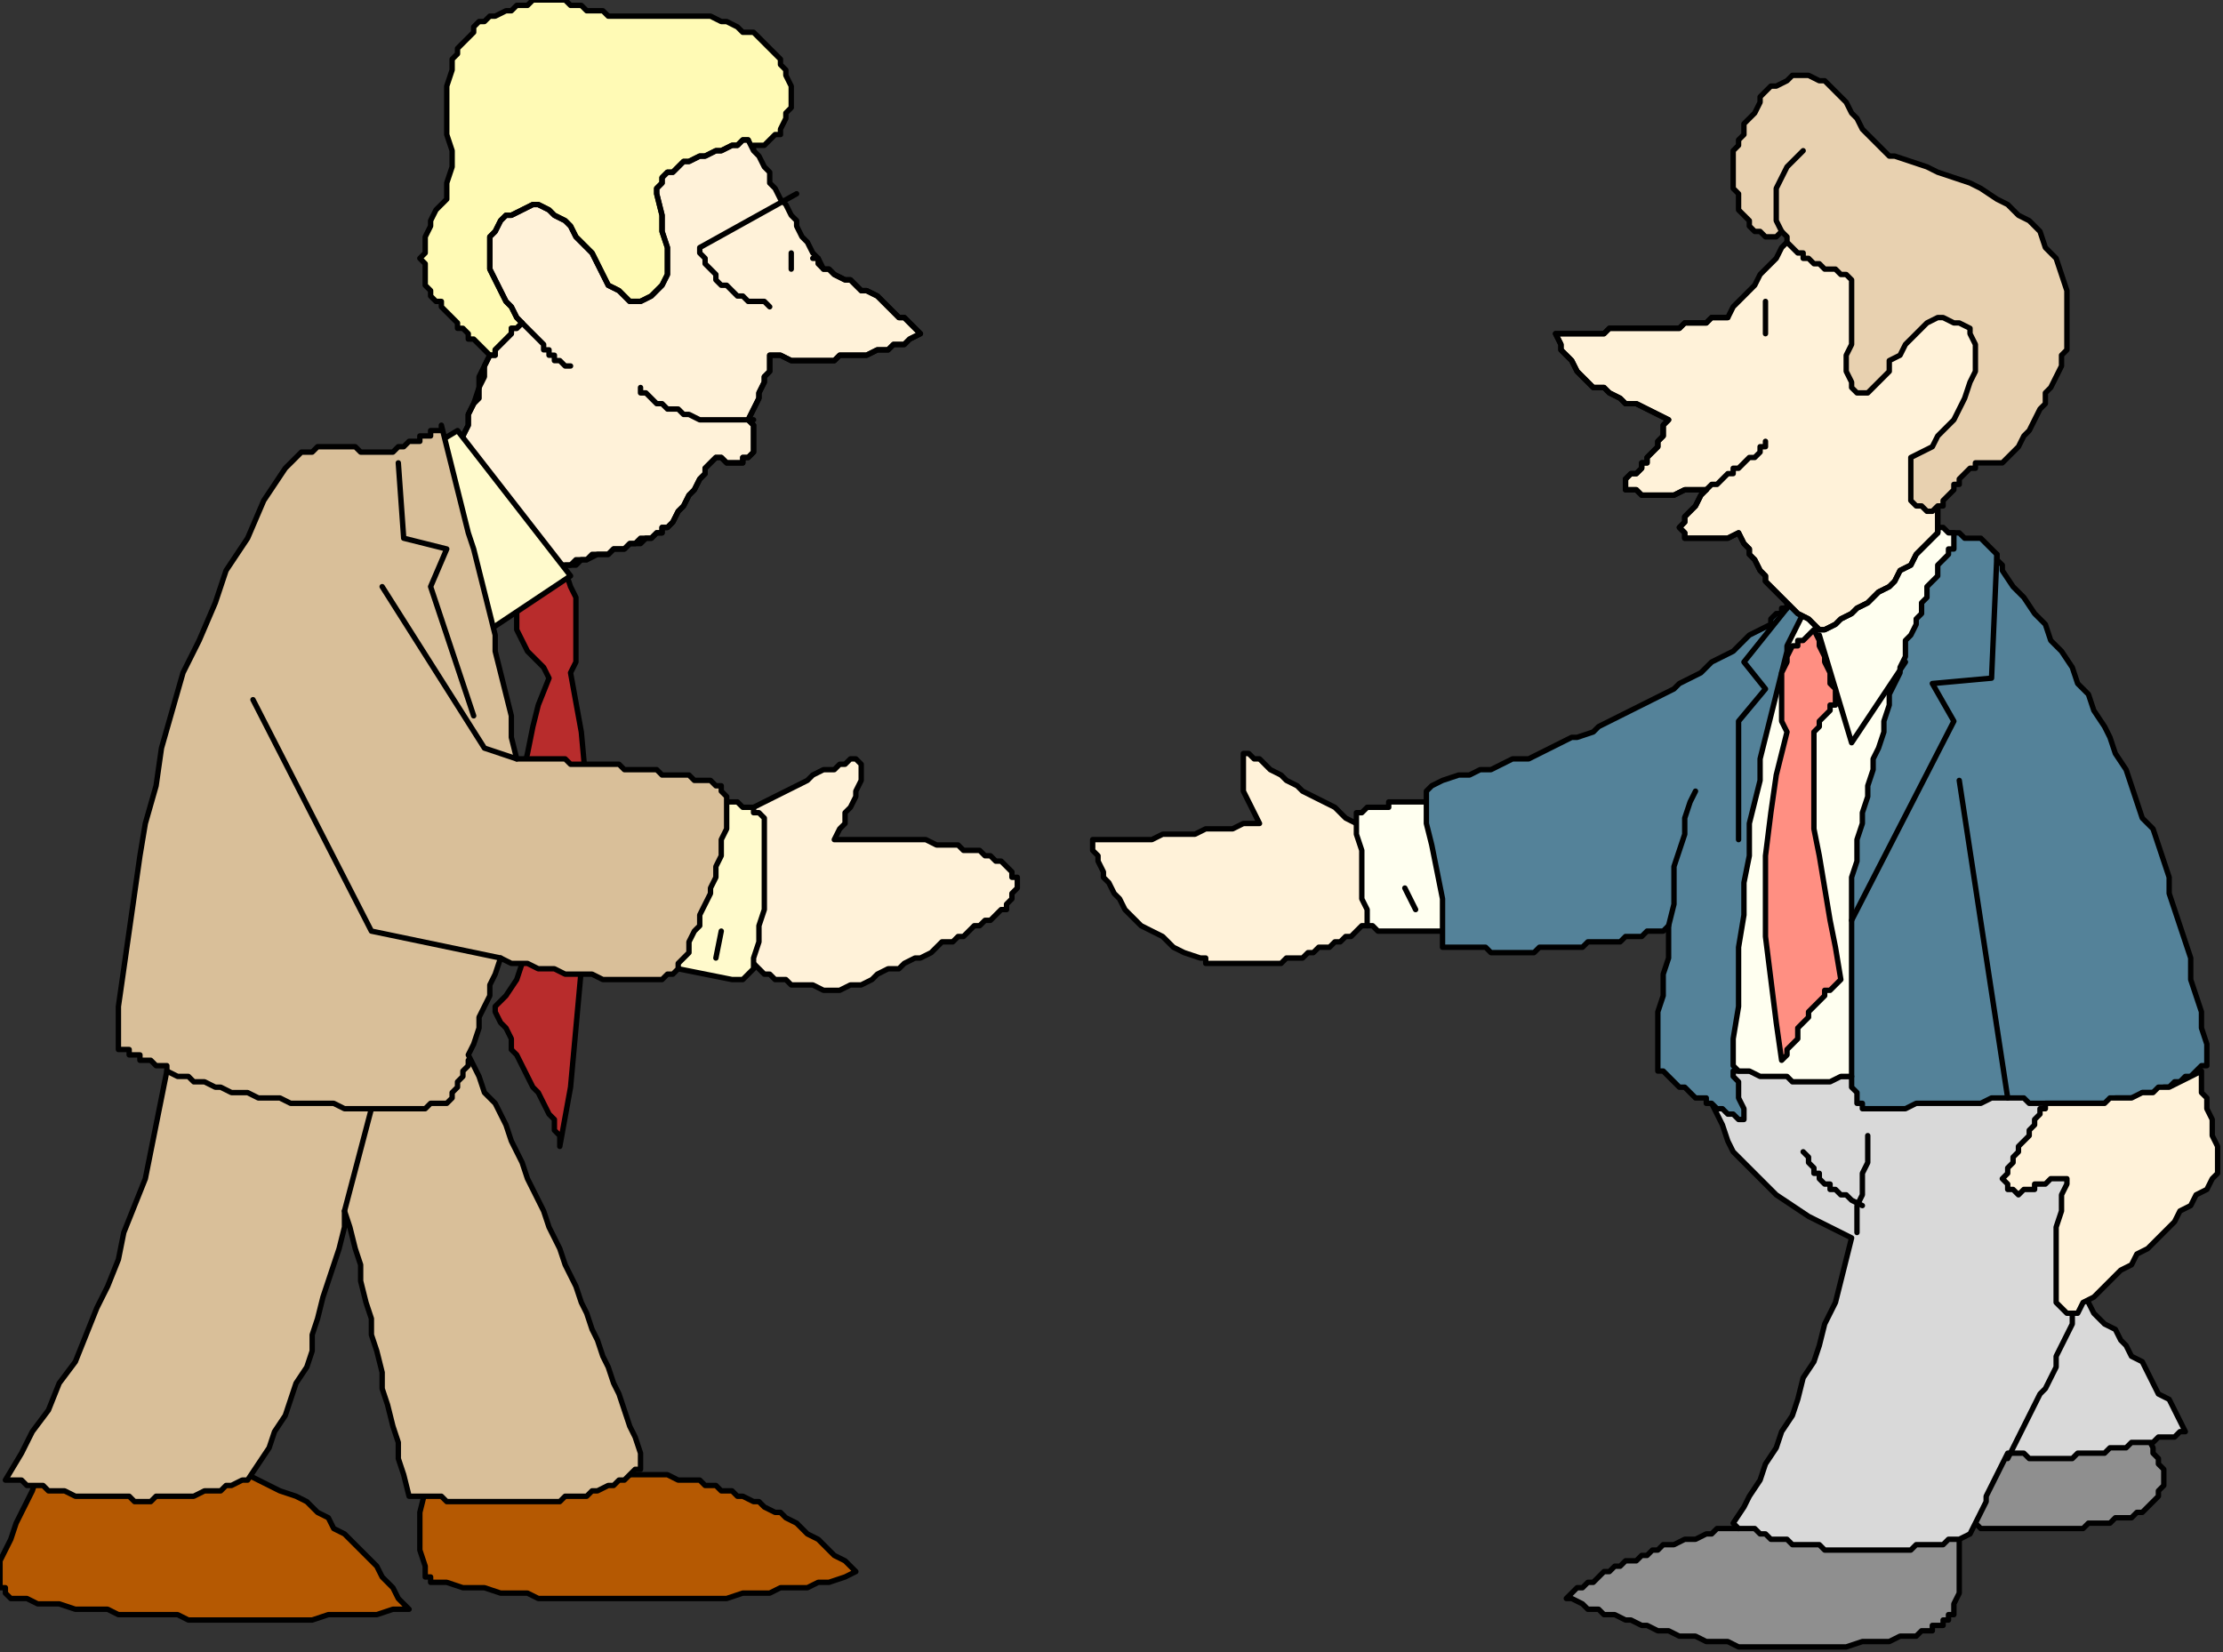 <?xml version="1.0" encoding="UTF-8" standalone="no"?>
<svg
   xmlns:dc="http://purl.org/dc/elements/1.1/"
   xmlns:cc="http://creativecommons.org/ns#"
   xmlns:rdf="http://www.w3.org/1999/02/22-rdf-syntax-ns#"
   xmlns:svg="http://www.w3.org/2000/svg"
   xmlns="http://www.w3.org/2000/svg"
   xmlns:sodipodi="http://sodipodi.sourceforge.net/DTD/sodipodi-0.dtd"
   xmlns:inkscape="http://www.inkscape.org/namespaces/inkscape"
   version="1.0"
   width="109.273mm"
   height="81.227mm"
   id="svg137"
   sodipodi:docname="CMENO149.WMF">
  <rect width="100%" height="100%" fill="#333333" stroke="none"/>
  <sodipodi:namedview
     pagecolor="#ffffff"
     bordercolor="#666666"
     borderopacity="1"
     objecttolerance="10"
     gridtolerance="10"
     guidetolerance="10"
     inkscape:pageopacity="0"
     inkscape:pageshadow="2"
     inkscape:window-width="640"
     inkscape:window-height="480"
     id="namedview139" />
  <defs
     id="defs3">
    <pattern
       id="WMFhbasepattern"
       patternUnits="userSpaceOnUse"
       width="6"
       height="6"
       x="0"
       y="0" />
  </defs>
  <path
     style="fill:#fff2d9;fill-rule:evenodd;fill-opacity:1;stroke:none;"
     d="  M 254,154   L 252,153   L 250,152   L 248,150   L 246,149   L 244,148   L 242,147   L 241,146   L 239,145   L 238,144   L 236,143   L 235,142   L 234,141   L 233,141   L 232,140   L 232,140   L 231,140   L 231,141   L 231,143   L 231,144   L 231,145   L 231,147   L 232,149   L 233,151   L 234,153   L 231,153   L 229,154   L 226,154   L 224,154   L 222,155   L 220,155   L 218,155   L 216,155   L 214,156   L 213,156   L 211,156   L 209,156   L 208,156   L 206,156   L 205,156   L 203,156   L 203,158   L 204,159   L 204,160   L 205,162   L 205,163   L 206,164   L 207,166   L 208,167   L 209,169   L 210,170   L 212,172   L 214,173   L 216,174   L 218,176   L 220,177   L 223,178   L 224,178   L 224,179   L 225,179   L 226,179   L 227,179   L 228,179   L 229,179   L 230,179   L 231,179   L 232,179   L 232,179   L 233,179   L 234,179   L 235,179   L 236,179   L 237,179   L 238,179   L 239,178   L 240,178   L 242,178   L 243,177   L 244,177   L 245,176   L 247,176   L 248,175   L 249,175   L 250,174   L 251,174   L 252,173   L 253,172   L 254,172   L 255,171   L 254,166   L 254,162   L 254,158   L 254,154  z "
     id="path5" />
  <path
     style="fill:none;stroke:#000000;stroke-width:1px;stroke-linecap:round;stroke-linejoin:round;stroke-miterlimit:4;stroke-dasharray:none;stroke-opacity:1;"
     d="  M 254,154   L 252,153   L 250,152   L 248,150   L 246,149   L 244,148   L 242,147   L 241,146   L 239,145   L 238,144   L 236,143   L 235,142   L 234,141   L 233,141   L 232,140   L 232,140   L 231,140   L 231,141   L 231,143   L 231,144   L 231,145   L 231,147   L 232,149   L 233,151   L 234,153   L 231,153   L 229,154   L 226,154   L 224,154   L 222,155   L 220,155   L 218,155   L 216,155   L 214,156   L 213,156   L 211,156   L 209,156   L 208,156   L 206,156   L 205,156   L 203,156   L 203,158   L 204,159   L 204,160   L 205,162   L 205,163   L 206,164   L 207,166   L 208,167   L 209,169   L 210,170   L 212,172   L 214,173   L 216,174   L 218,176   L 220,177   L 223,178   L 224,178   L 224,179   L 225,179   L 226,179   L 227,179   L 228,179   L 229,179   L 230,179   L 231,179   L 232,179   L 232,179   L 233,179   L 234,179   L 235,179   L 236,179   L 237,179   L 238,179   L 239,178   L 240,178   L 242,178   L 243,177   L 244,177   L 245,176   L 247,176   L 248,175   L 249,175   L 250,174   L 251,174   L 252,173   L 253,172   L 254,172   L 255,171   L 254,166   L 254,162   L 254,158   L 254,154  "
     id="path7" />
  <path
     style="fill:#fffff0;fill-rule:evenodd;fill-opacity:1;stroke:none;"
     d="  M 266,149   L 266,149   L 265,149   L 264,149   L 263,149   L 263,149   L 262,149   L 261,149   L 260,149   L 260,149   L 259,149   L 258,149   L 258,150   L 257,150   L 256,150   L 255,150   L 255,150   L 254,150   L 254,150   L 253,151   L 253,151   L 252,151   L 252,152   L 252,152   L 252,153   L 252,155   L 253,158   L 253,160   L 253,162   L 253,164   L 253,167   L 254,169   L 254,171   L 254,171   L 254,172   L 255,172   L 255,172   L 256,173   L 256,173   L 257,173   L 257,173   L 258,173   L 259,173   L 260,173   L 261,173   L 261,173   L 262,173   L 263,173   L 264,173   L 264,173   L 265,173   L 266,173   L 267,173   L 268,173   L 268,173   L 269,173   L 270,173   L 269,170   L 269,167   L 269,164   L 268,161   L 268,158   L 267,155   L 267,152   L 266,149  z "
     id="path9" />
  <path
     style="fill:none;stroke:#000000;stroke-width:1px;stroke-linecap:round;stroke-linejoin:round;stroke-miterlimit:4;stroke-dasharray:none;stroke-opacity:1;"
     d="  M 266,149   L 266,149   L 265,149   L 264,149   L 263,149   L 263,149   L 262,149   L 261,149   L 260,149   L 260,149   L 259,149   L 258,149   L 258,150   L 257,150   L 256,150   L 255,150   L 255,150   L 254,150   L 254,150   L 253,151   L 253,151   L 252,151   L 252,152   L 252,152   L 252,153   L 252,155   L 253,158   L 253,160   L 253,162   L 253,164   L 253,167   L 254,169   L 254,171   L 254,171   L 254,172   L 255,172   L 255,172   L 256,173   L 256,173   L 257,173   L 257,173   L 258,173   L 259,173   L 260,173   L 261,173   L 261,173   L 262,173   L 263,173   L 264,173   L 264,173   L 265,173   L 266,173   L 267,173   L 268,173   L 268,173   L 269,173   L 270,173   L 269,170   L 269,167   L 269,164   L 268,161   L 268,158   L 267,155   L 267,152   L 266,149  "
     id="path11" />
  <path
     style="fill:none;stroke:#000000;stroke-width:1px;stroke-linecap:round;stroke-linejoin:round;stroke-miterlimit:4;stroke-dasharray:none;stroke-opacity:1;"
     d="  M 261,165   L 263,169  "
     id="path13" />
  <path
     style="fill:#fffab5;fill-rule:evenodd;fill-opacity:1;stroke:none;"
     d="  M 97,71   L 96,70   L 95,70   L 95,69   L 94,69   L 93,68   L 93,67   L 92,67   L 91,66   L 91,66   L 90,65   L 89,64   L 89,64   L 88,63   L 87,63   L 87,62   L 86,61   L 85,61   L 85,60   L 84,59   L 83,58   L 82,57   L 82,56   L 81,56   L 80,55   L 80,54   L 79,53   L 79,52   L 79,50   L 79,49   L 78,48   L 79,47   L 79,45   L 79,44   L 80,42   L 80,41   L 81,39   L 82,38   L 83,37   L 83,35   L 83,34   L 84,31   L 84,28   L 83,25   L 83,22   L 83,19   L 83,16   L 84,13   L 84,11   L 85,10   L 85,9   L 86,8   L 87,7   L 88,6   L 88,5   L 89,4   L 90,4   L 91,3   L 92,3   L 94,2   L 95,2   L 96,1   L 97,1   L 98,1   L 99,0   L 101,0   L 102,0   L 103,0   L 104,0   L 105,0   L 106,1   L 107,1   L 108,1   L 109,2   L 110,2   L 112,2   L 113,3   L 114,3   L 115,3   L 116,3   L 117,3   L 119,3   L 121,3   L 123,3   L 125,3   L 127,3   L 128,3   L 130,3   L 132,3   L 134,4   L 135,4   L 137,5   L 138,6   L 140,6   L 141,7   L 143,9   L 144,10   L 145,11   L 145,12   L 146,13   L 146,14   L 147,16   L 147,17   L 147,19   L 147,20   L 146,21   L 146,22   L 145,24   L 145,25   L 144,25   L 143,26   L 142,27   L 140,27   L 140,30   L 139,32   L 139,35   L 138,37   L 138,40   L 137,43   L 137,46   L 137,48   L 136,51   L 136,54   L 135,56   L 134,59   L 133,61   L 132,63   L 131,65   L 129,67   L 128,68   L 127,68   L 127,69   L 126,69   L 125,70   L 124,70   L 123,71   L 122,71   L 121,71   L 120,71   L 119,71   L 118,71   L 117,71   L 116,71   L 115,71   L 114,71   L 113,71   L 112,71   L 111,71   L 110,71   L 108,71   L 107,71   L 106,71   L 105,71   L 104,71   L 103,71   L 102,71   L 101,71   L 100,71   L 99,71   L 98,71   L 97,71  z "
     id="path15" />
  <path
     style="fill:none;stroke:#000000;stroke-width:1px;stroke-linecap:round;stroke-linejoin:round;stroke-miterlimit:4;stroke-dasharray:none;stroke-opacity:1;"
     d="  M 97,71   L 96,70   L 95,70   L 95,69   L 94,69   L 93,68   L 93,67   L 92,67   L 91,66   L 91,66   L 90,65   L 89,64   L 89,64   L 88,63   L 87,63   L 87,62   L 86,61   L 85,61   L 85,60   L 84,59   L 83,58   L 82,57   L 82,56   L 81,56   L 80,55   L 80,54   L 79,53   L 79,52   L 79,50   L 79,49   L 78,48   L 79,47   L 79,45   L 79,44   L 80,42   L 80,41   L 81,39   L 82,38   L 83,37   L 83,35   L 83,34   L 84,31   L 84,28   L 83,25   L 83,22   L 83,19   L 83,16   L 84,13   L 84,11   L 85,10   L 85,9   L 86,8   L 87,7   L 88,6   L 88,5   L 89,4   L 90,4   L 91,3   L 92,3   L 94,2   L 95,2   L 96,1   L 97,1   L 98,1   L 99,0   L 101,0   L 102,0   L 103,0   L 104,0   L 105,0   L 106,1   L 107,1   L 108,1   L 109,2   L 110,2   L 112,2   L 113,3   L 114,3   L 115,3   L 116,3   L 117,3   L 119,3   L 121,3   L 123,3   L 125,3   L 127,3   L 128,3   L 130,3   L 132,3   L 134,4   L 135,4   L 137,5   L 138,6   L 140,6   L 141,7   L 143,9   L 144,10   L 145,11   L 145,12   L 146,13   L 146,14   L 147,16   L 147,17   L 147,19   L 147,20   L 146,21   L 146,22   L 145,24   L 145,25   L 144,25   L 143,26   L 142,27   L 140,27   L 140,30   L 139,32   L 139,35   L 138,37   L 138,40   L 137,43   L 137,46   L 137,48   L 136,51   L 136,54   L 135,56   L 134,59   L 133,61   L 132,63   L 131,65   L 129,67   L 128,68   L 127,68   L 127,69   L 126,69   L 125,70   L 124,70   L 123,71   L 122,71   L 121,71   L 120,71   L 119,71   L 118,71   L 117,71   L 116,71   L 115,71   L 114,71   L 113,71   L 112,71   L 111,71   L 110,71   L 108,71   L 107,71   L 106,71   L 105,71   L 104,71   L 103,71   L 102,71   L 101,71   L 100,71   L 99,71   L 98,71   L 97,71  "
     id="path17" />
  <path
     style="fill:#fff2d9;fill-rule:evenodd;fill-opacity:1;stroke:none;"
     d="  M 85,83   L 86,81   L 87,79   L 87,77   L 88,75   L 89,72   L 89,70   L 90,68   L 91,66   L 92,66   L 92,65   L 93,64   L 94,63   L 95,62   L 95,61   L 96,61   L 97,60   L 96,59   L 95,57   L 94,56   L 93,54   L 92,52   L 91,50   L 91,49   L 91,47   L 91,45   L 91,44   L 92,43   L 93,41   L 94,40   L 95,40   L 97,39   L 99,38   L 100,38   L 102,39   L 103,40   L 105,41   L 106,42   L 107,44   L 109,46   L 110,47   L 111,49   L 112,51   L 113,53   L 115,54   L 116,55   L 117,56   L 118,56   L 119,56   L 121,55   L 123,53   L 124,51   L 124,49   L 124,46   L 123,43   L 123,40   L 122,36   L 122,35   L 123,34   L 123,33   L 124,32   L 125,32   L 126,31   L 127,30   L 128,30   L 130,29   L 131,29   L 133,28   L 134,28   L 136,27   L 137,27   L 138,26   L 139,26   L 140,28   L 141,29   L 142,31   L 143,32   L 143,34   L 144,35   L 145,37   L 146,38   L 147,40   L 148,41   L 148,42   L 149,44   L 150,45   L 151,47   L 152,48   L 153,50   L 154,50   L 155,51   L 157,52   L 158,52   L 159,53   L 160,54   L 161,54   L 163,55   L 164,56   L 165,57   L 166,58   L 167,59   L 168,59   L 169,60   L 170,61   L 171,62   L 169,63   L 168,64   L 166,64   L 165,65   L 163,65   L 161,66   L 160,66   L 158,66   L 156,66   L 155,67   L 153,67   L 151,67   L 149,67   L 147,67   L 145,66   L 143,66   L 143,67   L 143,69   L 142,70   L 142,71   L 141,73   L 141,74   L 140,76   L 139,78   L 140,79   L 140,80   L 140,81   L 140,82   L 140,83   L 140,83   L 140,84   L 139,85   L 139,85   L 138,85   L 138,86   L 137,86   L 136,86   L 135,86   L 134,85   L 133,85   L 131,87   L 131,88   L 130,89   L 129,91   L 128,92   L 127,94   L 126,95   L 125,97   L 125,97   L 124,98   L 124,98   L 123,98   L 123,99   L 122,99   L 122,99   L 121,100   L 120,100   L 119,101   L 118,101   L 117,101   L 116,102   L 114,102   L 113,103   L 112,103   L 111,103   L 109,104   L 108,104   L 107,104   L 106,105   L 105,105   L 103,106   L 102,106   L 101,105   L 100,103   L 99,102   L 98,100   L 97,99   L 96,97   L 95,96   L 94,95   L 93,93   L 92,92   L 91,90   L 89,89   L 88,87   L 87,86   L 86,85   L 85,83  z "
     id="path19" />
  <path
     style="fill:none;stroke:#000000;stroke-width:1px;stroke-linecap:round;stroke-linejoin:round;stroke-miterlimit:4;stroke-dasharray:none;stroke-opacity:1;"
     d="  M 85,83   L 86,81   L 87,79   L 87,77   L 88,75   L 89,72   L 89,70   L 90,68   L 91,66   L 92,66   L 92,65   L 93,64   L 94,63   L 95,62   L 95,61   L 96,61   L 97,60   L 96,59   L 95,57   L 94,56   L 93,54   L 92,52   L 91,50   L 91,49   L 91,47   L 91,45   L 91,44   L 92,43   L 93,41   L 94,40   L 95,40   L 97,39   L 99,38   L 100,38   L 102,39   L 103,40   L 105,41   L 106,42   L 107,44   L 109,46   L 110,47   L 111,49   L 112,51   L 113,53   L 115,54   L 116,55   L 117,56   L 118,56   L 119,56   L 121,55   L 123,53   L 124,51   L 124,49   L 124,46   L 123,43   L 123,40   L 122,36   L 122,35   L 123,34   L 123,33   L 124,32   L 125,32   L 126,31   L 127,30   L 128,30   L 130,29   L 131,29   L 133,28   L 134,28   L 136,27   L 137,27   L 138,26   L 139,26   L 140,28   L 141,29   L 142,31   L 143,32   L 143,34   L 144,35   L 145,37   L 146,38   L 147,40   L 148,41   L 148,42   L 149,44   L 150,45   L 151,47   L 152,48   L 153,50   L 154,50   L 155,51   L 157,52   L 158,52   L 159,53   L 160,54   L 161,54   L 163,55   L 164,56   L 165,57   L 166,58   L 167,59   L 168,59   L 169,60   L 170,61   L 171,62   L 169,63   L 168,64   L 166,64   L 165,65   L 163,65   L 161,66   L 160,66   L 158,66   L 156,66   L 155,67   L 153,67   L 151,67   L 149,67   L 147,67   L 145,66   L 143,66   L 143,67   L 143,69   L 142,70   L 142,71   L 141,73   L 141,74   L 140,76   L 139,78   L 140,79   L 140,80   L 140,81   L 140,82   L 140,83   L 140,83   L 140,84   L 139,85   L 139,85   L 138,85   L 138,86   L 137,86   L 136,86   L 135,86   L 134,85   L 133,85   L 131,87   L 131,88   L 130,89   L 129,91   L 128,92   L 127,94   L 126,95   L 125,97   L 125,97   L 124,98   L 124,98   L 123,98   L 123,99   L 122,99   L 122,99   L 121,100   L 120,100   L 119,101   L 118,101   L 117,101   L 116,102   L 114,102   L 113,103   L 112,103   L 111,103   L 109,104   L 108,104   L 107,104   L 106,105   L 105,105   L 103,106   L 102,106   L 101,105   L 100,103   L 99,102   L 98,100   L 97,99   L 96,97   L 95,96   L 94,95   L 93,93   L 92,92   L 91,90   L 89,89   L 88,87   L 87,86   L 86,85   L 85,83  "
     id="path21" />
  <path
     style="fill:none;stroke:#000000;stroke-width:1px;stroke-linecap:round;stroke-linejoin:round;stroke-miterlimit:4;stroke-dasharray:none;stroke-opacity:1;"
     d="  M 91,66   L 92,66   L 92,65   L 93,64   L 94,63   L 95,62   L 95,61   L 96,61   L 97,60   L 96,59   L 95,57   L 94,56   L 93,54   L 92,52   L 91,50   L 91,49   L 91,47   L 91,45   L 91,44   L 92,43   L 93,41   L 94,40   L 95,40   L 97,39   L 99,38   L 100,38   L 102,39   L 103,40   L 105,41   L 106,42   L 107,44   L 109,46   L 110,47   L 111,49   L 112,51   L 113,53   L 115,54   L 116,55   L 117,56   L 118,56   L 119,56   L 121,55   L 123,53   L 124,51   L 124,49   L 124,46   L 123,43   L 123,40   L 122,36   L 122,35   L 123,34   L 123,33   L 124,32   L 125,32   L 126,31   L 127,30   L 128,30   L 130,29   L 131,29   L 133,28   L 134,28   L 136,27   L 137,27   L 138,26   L 139,26  "
     id="path23" />
  <path
     style="fill:none;stroke:#000000;stroke-width:1px;stroke-linecap:round;stroke-linejoin:round;stroke-miterlimit:4;stroke-dasharray:none;stroke-opacity:1;"
     d="  M 86,81   L 87,79   L 87,77   L 88,75   L 89,74   L 89,72   L 90,70   L 90,68   L 91,66  "
     id="path25" />
  <path
     style="fill:none;stroke:#000000;stroke-width:1px;stroke-linecap:round;stroke-linejoin:round;stroke-miterlimit:4;stroke-dasharray:none;stroke-opacity:1;"
     d="  M 151,48   L 152,48   L 152,49   L 152,49   L 153,50   L 154,50   L 155,51   L 157,52   L 158,52   L 159,53   L 160,54   L 161,54   L 163,55   L 164,56   L 165,57   L 166,58   L 167,59   L 168,59   L 169,60   L 170,61   L 171,62   L 169,63   L 168,64   L 166,64   L 165,65   L 163,65   L 161,66   L 160,66   L 158,66   L 156,66   L 155,67   L 153,67   L 151,67   L 149,67   L 147,67   L 145,66   L 143,66   L 143,67   L 143,69   L 142,70   L 142,71   L 141,73   L 141,74   L 140,76   L 139,78   L 140,79   L 140,80   L 140,81   L 140,82   L 140,83   L 140,83   L 140,84   L 139,85   L 139,85   L 138,85   L 138,86   L 137,86   L 136,86   L 135,86   L 134,85   L 133,85   L 131,87   L 131,88   L 130,89   L 129,91   L 128,92   L 127,94   L 126,95   L 125,97   L 125,97   L 124,98   L 124,98   L 123,98   L 123,99   L 122,99   L 122,99   L 121,100   L 120,100   L 119,100   L 118,101   L 117,101   L 116,102   L 115,102   L 114,102   L 113,103   L 112,103   L 111,103   L 110,103   L 109,104   L 108,104   L 107,105   L 106,105   L 104,105  "
     id="path27" />
  <path
     style="fill:#fff2d9;fill-rule:evenodd;fill-opacity:1;stroke:none;"
     d="  M 137,151   L 140,150   L 142,149   L 144,148   L 146,147   L 148,146   L 150,145   L 151,144   L 153,143   L 155,143   L 156,142   L 157,142   L 158,141   L 159,141   L 160,142   L 160,142   L 160,143   L 160,145   L 159,147   L 159,148   L 158,150   L 157,151   L 157,153   L 156,154   L 155,156   L 158,156   L 160,156   L 162,156   L 164,156   L 165,156   L 167,156   L 169,156   L 171,156   L 172,156   L 174,157   L 175,157   L 176,157   L 178,157   L 179,158   L 180,158   L 181,158   L 182,158   L 183,159   L 184,159   L 184,159   L 185,160   L 186,160   L 186,160   L 187,161   L 187,161   L 188,162   L 188,162   L 188,162   L 188,163   L 189,163   L 189,164   L 189,164   L 189,165   L 189,165   L 188,166   L 188,166   L 188,167   L 188,167   L 187,168   L 187,169   L 186,169   L 185,170   L 185,170   L 184,171   L 183,171   L 182,172   L 181,172   L 180,173   L 179,174   L 178,174   L 177,175   L 175,175   L 174,176   L 173,177   L 171,178   L 170,178   L 168,179   L 167,180   L 165,180   L 163,181   L 162,182   L 160,183   L 158,183   L 156,184   L 155,184   L 153,184   L 151,183   L 150,183   L 148,183   L 147,183   L 146,182   L 144,182   L 143,181   L 142,181   L 141,180   L 141,180   L 140,179   L 139,179   L 139,178   L 138,177   L 138,171   L 138,164   L 138,158   L 137,151  z "
     id="path29" />
  <path
     style="fill:none;stroke:#000000;stroke-width:1px;stroke-linecap:round;stroke-linejoin:round;stroke-miterlimit:4;stroke-dasharray:none;stroke-opacity:1;"
     d="  M 137,151   L 140,150   L 142,149   L 144,148   L 146,147   L 148,146   L 150,145   L 151,144   L 153,143   L 155,143   L 156,142   L 157,142   L 158,141   L 159,141   L 160,142   L 160,142   L 160,143   L 160,145   L 159,147   L 159,148   L 158,150   L 157,151   L 157,153   L 156,154   L 155,156   L 158,156   L 160,156   L 162,156   L 164,156   L 165,156   L 167,156   L 169,156   L 171,156   L 172,156   L 174,157   L 175,157   L 176,157   L 178,157   L 179,158   L 180,158   L 181,158   L 182,158   L 183,159   L 184,159   L 184,159   L 185,160   L 186,160   L 186,160   L 187,161   L 187,161   L 188,162   L 188,162   L 188,162   L 188,163   L 189,163   L 189,164   L 189,164   L 189,165   L 189,165   L 188,166   L 188,166   L 188,167   L 188,167   L 187,168   L 187,169   L 186,169   L 185,170   L 185,170   L 184,171   L 183,171   L 182,172   L 181,172   L 180,173   L 179,174   L 178,174   L 177,175   L 175,175   L 174,176   L 173,177   L 171,178   L 170,178   L 168,179   L 167,180   L 165,180   L 163,181   L 162,182   L 160,183   L 158,183   L 156,184   L 155,184   L 153,184   L 151,183   L 150,183   L 148,183   L 147,183   L 146,182   L 144,182   L 143,181   L 142,181   L 141,180   L 141,180   L 140,179   L 139,179   L 139,178   L 138,177   L 138,171   L 138,164   L 138,158   L 137,151  "
     id="path31" />
  <path
     style="fill:#b82c2c;fill-rule:evenodd;fill-opacity:1;stroke:none;"
     d="  M 105,106   L 106,109   L 107,111   L 107,113   L 107,116   L 107,118   L 107,120   L 107,123   L 106,125   L 108,136   L 109,147   L 109,158   L 109,169   L 108,180   L 107,191   L 106,202   L 104,213   L 104,211   L 103,210   L 103,208   L 102,207   L 101,205   L 100,203   L 99,202   L 98,200   L 97,198   L 96,196   L 95,195   L 95,193   L 94,191   L 93,190   L 92,188   L 92,187   L 94,185   L 96,182   L 97,179   L 98,176   L 98,173   L 98,169   L 98,165   L 97,161   L 97,157   L 97,153   L 97,149   L 97,144   L 98,140   L 99,135   L 100,131   L 102,126   L 101,124   L 99,122   L 98,121   L 97,119   L 96,117   L 96,115   L 96,114   L 96,112   L 96,111   L 97,111   L 98,111   L 98,110   L 99,110   L 99,110   L 100,109   L 100,109   L 101,109   L 102,108   L 102,108   L 103,107   L 103,107   L 104,107   L 105,106   L 105,106  z "
     id="path33" />
  <path
     style="fill:none;stroke:#000000;stroke-width:1px;stroke-linecap:round;stroke-linejoin:round;stroke-miterlimit:4;stroke-dasharray:none;stroke-opacity:1;"
     d="  M 105,106   L 106,109   L 107,111   L 107,113   L 107,116   L 107,118   L 107,120   L 107,123   L 106,125   L 108,136   L 109,147   L 109,158   L 109,169   L 108,180   L 107,191   L 106,202   L 104,213   L 104,211   L 103,210   L 103,208   L 102,207   L 101,205   L 100,203   L 99,202   L 98,200   L 97,198   L 96,196   L 95,195   L 95,193   L 94,191   L 93,190   L 92,188   L 92,187   L 94,185   L 96,182   L 97,179   L 98,176   L 98,173   L 98,169   L 98,165   L 97,161   L 97,157   L 97,153   L 97,149   L 97,144   L 98,140   L 99,135   L 100,131   L 102,126   L 101,124   L 99,122   L 98,121   L 97,119   L 96,117   L 96,115   L 96,114   L 96,112   L 96,111   L 97,111   L 98,111   L 98,110   L 99,110   L 99,110   L 100,109   L 100,109   L 101,109   L 102,108   L 102,108   L 103,107   L 103,107   L 104,107   L 105,106   L 105,106  "
     id="path35" />
  <path
     style="fill:#fffacc;fill-rule:evenodd;fill-opacity:1;stroke:none;"
     d="  M 80,83   L 85,80   L 106,107   L 91,117   L 80,83  z "
     id="path37" />
  <path
     style="fill:none;stroke:#000000;stroke-width:1px;stroke-linecap:round;stroke-linejoin:round;stroke-miterlimit:4;stroke-dasharray:none;stroke-opacity:1;"
     d="  M 80,83   L 85,80   L 106,107   L 91,117   L 80,83  "
     id="path39" />
  <path
     style="fill:#b55902;fill-rule:evenodd;fill-opacity:1;stroke:none;"
     d="  M 79,277   L 78,281   L 78,284   L 78,288   L 79,291   L 79,292   L 79,293   L 80,293   L 80,294   L 81,294   L 82,294   L 83,294   L 83,294   L 86,295   L 88,295   L 90,295   L 93,296   L 95,296   L 98,296   L 100,297   L 102,297   L 105,297   L 107,297   L 109,297   L 112,297   L 114,297   L 116,297   L 119,297   L 121,297   L 124,297   L 126,297   L 128,297   L 131,297   L 133,297   L 135,297   L 138,296   L 140,296   L 143,296   L 145,295   L 147,295   L 150,295   L 152,294   L 154,294   L 157,293   L 159,292   L 158,291   L 157,290   L 155,289   L 154,288   L 153,287   L 152,286   L 150,285   L 149,284   L 148,283   L 146,282   L 145,281   L 144,281   L 142,280   L 141,279   L 140,279   L 138,278   L 137,278   L 136,277   L 134,277   L 133,276   L 131,276   L 130,275   L 128,275   L 127,275   L 126,275   L 124,274   L 123,274   L 121,274   L 120,274   L 119,274   L 117,274   L 116,273   L 114,274   L 113,274   L 112,274   L 111,274   L 110,274   L 109,274   L 107,274   L 106,274   L 105,275   L 104,275   L 103,275   L 102,275   L 101,275   L 99,275   L 98,275   L 97,275   L 96,275   L 95,276   L 94,276   L 92,276   L 91,276   L 90,276   L 89,276   L 88,276   L 87,276   L 85,277   L 84,277   L 83,277   L 82,277   L 81,277   L 80,277   L 79,277  z "
     id="path41" />
  <path
     style="fill:none;stroke:#000000;stroke-width:1px;stroke-linecap:round;stroke-linejoin:round;stroke-miterlimit:4;stroke-dasharray:none;stroke-opacity:1;"
     d="  M 79,277   L 78,281   L 78,284   L 78,288   L 79,291   L 79,292   L 79,293   L 80,293   L 80,294   L 81,294   L 82,294   L 83,294   L 83,294   L 86,295   L 88,295   L 90,295   L 93,296   L 95,296   L 98,296   L 100,297   L 102,297   L 105,297   L 107,297   L 109,297   L 112,297   L 114,297   L 116,297   L 119,297   L 121,297   L 124,297   L 126,297   L 128,297   L 131,297   L 133,297   L 135,297   L 138,296   L 140,296   L 143,296   L 145,295   L 147,295   L 150,295   L 152,294   L 154,294   L 157,293   L 159,292   L 158,291   L 157,290   L 155,289   L 154,288   L 153,287   L 152,286   L 150,285   L 149,284   L 148,283   L 146,282   L 145,281   L 144,281   L 142,280   L 141,279   L 140,279   L 138,278   L 137,278   L 136,277   L 134,277   L 133,276   L 131,276   L 130,275   L 128,275   L 127,275   L 126,275   L 124,274   L 123,274   L 121,274   L 120,274   L 119,274   L 117,274   L 116,273   L 114,274   L 113,274   L 112,274   L 111,274   L 110,274   L 109,274   L 107,274   L 106,274   L 105,275   L 104,275   L 103,275   L 102,275   L 101,275   L 99,275   L 98,275   L 97,275   L 96,275   L 95,276   L 94,276   L 92,276   L 91,276   L 90,276   L 89,276   L 88,276   L 87,276   L 85,277   L 84,277   L 83,277   L 82,277   L 81,277   L 80,277   L 79,277  "
     id="path43" />
  <path
     style="fill:#b55902;fill-rule:evenodd;fill-opacity:1;stroke:none;"
     d="  M 7,274   L 6,277   L 5,279   L 4,281   L 3,283   L 2,286   L 1,288   L 0,290   L 0,293   L 0,293   L 0,294   L 0,295   L 1,295   L 1,296   L 2,297   L 2,297   L 3,297   L 5,297   L 7,298   L 9,298   L 11,298   L 14,299   L 16,299   L 18,299   L 20,299   L 22,300   L 24,300   L 26,300   L 28,300   L 31,300   L 33,300   L 35,301   L 37,301   L 40,301   L 42,301   L 44,301   L 46,301   L 49,301   L 51,301   L 53,301   L 56,301   L 58,301   L 61,300   L 63,300   L 65,300   L 68,300   L 70,300   L 73,299   L 76,299   L 74,297   L 73,295   L 71,293   L 70,291   L 68,289   L 66,287   L 64,285   L 62,284   L 61,282   L 59,281   L 57,279   L 55,278   L 52,277   L 50,276   L 48,275   L 46,274   L 44,274   L 43,274   L 42,274   L 41,274   L 39,274   L 38,274   L 37,274   L 36,274   L 34,274   L 33,274   L 32,274   L 31,274   L 30,274   L 28,274   L 27,274   L 26,274   L 25,274   L 24,274   L 22,274   L 21,274   L 20,274   L 19,274   L 18,274   L 16,274   L 15,274   L 14,274   L 13,274   L 11,274   L 10,274   L 9,274   L 8,274   L 7,274  z "
     id="path45" />
  <path
     style="fill:none;stroke:#000000;stroke-width:1px;stroke-linecap:round;stroke-linejoin:round;stroke-miterlimit:4;stroke-dasharray:none;stroke-opacity:1;"
     d="  M 7,274   L 6,277   L 5,279   L 4,281   L 3,283   L 2,286   L 1,288   L 0,290   L 0,293   L 0,293   L 0,294   L 0,295   L 1,295   L 1,296   L 2,297   L 2,297   L 3,297   L 5,297   L 7,298   L 9,298   L 11,298   L 14,299   L 16,299   L 18,299   L 20,299   L 22,300   L 24,300   L 26,300   L 28,300   L 31,300   L 33,300   L 35,301   L 37,301   L 40,301   L 42,301   L 44,301   L 46,301   L 49,301   L 51,301   L 53,301   L 56,301   L 58,301   L 61,300   L 63,300   L 65,300   L 68,300   L 70,300   L 73,299   L 76,299   L 74,297   L 73,295   L 71,293   L 70,291   L 68,289   L 66,287   L 64,285   L 62,284   L 61,282   L 59,281   L 57,279   L 55,278   L 52,277   L 50,276   L 48,275   L 46,274   L 44,274   L 43,274   L 42,274   L 41,274   L 39,274   L 38,274   L 37,274   L 36,274   L 34,274   L 33,274   L 32,274   L 31,274   L 30,274   L 28,274   L 27,274   L 26,274   L 25,274   L 24,274   L 22,274   L 21,274   L 20,274   L 19,274   L 18,274   L 16,274   L 15,274   L 14,274   L 13,274   L 11,274   L 10,274   L 9,274   L 8,274   L 7,274  "
     id="path47" />
  <path
     style="fill:#fffacc;fill-rule:evenodd;fill-opacity:1;stroke:none;"
     d="  M 131,149   L 131,149   L 132,149   L 132,149   L 133,149   L 133,149   L 134,149   L 134,149   L 135,149   L 136,149   L 136,149   L 137,149   L 137,149   L 138,150   L 138,150   L 139,150   L 139,150   L 140,150   L 140,151   L 141,151   L 141,151   L 142,152   L 142,153   L 142,153   L 142,154   L 142,157   L 142,160   L 142,163   L 142,166   L 142,169   L 141,172   L 141,175   L 140,178   L 140,179   L 140,180   L 139,181   L 139,181   L 138,182   L 138,182   L 137,182   L 136,182   L 121,179   L 131,149  z "
     id="path49" />
  <path
     style="fill:none;stroke:#000000;stroke-width:1px;stroke-linecap:round;stroke-linejoin:round;stroke-miterlimit:4;stroke-dasharray:none;stroke-opacity:1;"
     d="  M 131,149   L 131,149   L 132,149   L 132,149   L 133,149   L 133,149   L 134,149   L 134,149   L 135,149   L 136,149   L 136,149   L 137,149   L 137,149   L 138,150   L 138,150   L 139,150   L 139,150   L 140,150   L 140,151   L 141,151   L 141,151   L 142,152   L 142,153   L 142,153   L 142,154   L 142,157   L 142,160   L 142,163   L 142,166   L 142,169   L 141,172   L 141,175   L 140,178   L 140,179   L 140,180   L 139,181   L 139,181   L 138,182   L 138,182   L 137,182   L 136,182   L 121,179   L 131,149  "
     id="path51" />
  <path
     style="fill:#d9bf99;fill-rule:evenodd;fill-opacity:1;stroke:none;"
     d="  M 1,275   L 4,270   L 6,266   L 9,262   L 11,257   L 14,253   L 16,248   L 18,243   L 20,239   L 22,234   L 23,229   L 25,224   L 27,219   L 28,214   L 29,209   L 30,204   L 31,199   L 31,198   L 30,198   L 29,198   L 29,198   L 28,197   L 28,197   L 27,197   L 26,197   L 26,196   L 25,196   L 25,196   L 24,196   L 24,195   L 23,195   L 22,195   L 22,195   L 22,187   L 23,180   L 24,173   L 25,166   L 26,159   L 27,153   L 29,146   L 30,139   L 32,132   L 34,125   L 37,119   L 40,112   L 42,106   L 46,100   L 49,93   L 53,87   L 54,86   L 54,86   L 55,85   L 56,84   L 57,84   L 58,84   L 59,83   L 60,83   L 60,83   L 61,83   L 62,83   L 63,83   L 64,83   L 64,83   L 65,83   L 66,83   L 67,84   L 67,84   L 68,84   L 69,84   L 70,84   L 70,84   L 71,84   L 72,84   L 73,84   L 73,84   L 74,83   L 75,83   L 75,83   L 76,82   L 76,82   L 77,82   L 78,82   L 78,81   L 79,81   L 80,81   L 80,80   L 81,80   L 82,80   L 82,79   L 83,83   L 84,87   L 85,91   L 86,95   L 87,99   L 88,102   L 89,106   L 90,110   L 91,114   L 92,118   L 92,121   L 93,125   L 94,129   L 95,133   L 95,137   L 96,141   L 97,141   L 98,141   L 99,141   L 100,141   L 101,141   L 102,141   L 104,141   L 105,141   L 106,142   L 107,142   L 108,142   L 109,142   L 110,142   L 111,142   L 113,142   L 114,142   L 115,142   L 116,143   L 117,143   L 118,143   L 119,143   L 121,143   L 122,143   L 123,144   L 124,144   L 125,144   L 126,144   L 127,144   L 128,144   L 129,145   L 131,145   L 132,145   L 132,145   L 133,146   L 134,146   L 134,147   L 135,148   L 135,148   L 135,149   L 135,150   L 135,152   L 135,154   L 134,156   L 134,157   L 134,159   L 133,161   L 133,163   L 132,165   L 132,166   L 131,168   L 130,170   L 130,172   L 129,173   L 128,175   L 128,177   L 127,178   L 126,179   L 126,180   L 125,181   L 124,181   L 123,182   L 122,182   L 121,182   L 120,182   L 119,182   L 117,182   L 115,182   L 113,182   L 112,182   L 110,181   L 108,181   L 107,181   L 105,181   L 103,180   L 101,180   L 100,180   L 98,179   L 96,179   L 95,179   L 93,178   L 92,181   L 91,183   L 91,185   L 90,187   L 89,189   L 89,191   L 88,194   L 87,196   L 88,198   L 89,200   L 90,203   L 92,205   L 93,207   L 94,209   L 95,212   L 96,214   L 97,216   L 98,219   L 99,221   L 100,223   L 101,225   L 102,228   L 103,230   L 104,232   L 105,235   L 106,237   L 107,239   L 108,242   L 109,244   L 110,247   L 111,249   L 112,252   L 113,254   L 114,257   L 115,259   L 116,262   L 117,265   L 118,267   L 119,270   L 119,273   L 118,273   L 117,274   L 116,275   L 115,275   L 114,276   L 113,276   L 111,277   L 110,277   L 109,278   L 108,278   L 106,278   L 105,278   L 104,279   L 102,279   L 101,279   L 99,279   L 98,279   L 96,279   L 95,279   L 94,279   L 92,279   L 91,279   L 89,279   L 88,279   L 86,279   L 85,279   L 83,279   L 82,278   L 80,278   L 79,278   L 77,278   L 76,278   L 75,274   L 74,271   L 74,268   L 73,265   L 72,261   L 71,258   L 71,255   L 70,251   L 69,248   L 69,245   L 68,242   L 67,238   L 67,235   L 66,232   L 65,228   L 64,225   L 64,228   L 63,232   L 62,235   L 61,238   L 60,241   L 59,245   L 58,248   L 58,251   L 57,254   L 55,257   L 54,260   L 53,263   L 51,266   L 50,269   L 48,272   L 46,275   L 45,275   L 43,276   L 42,276   L 41,277   L 39,277   L 38,277   L 36,278   L 35,278   L 34,278   L 32,278   L 31,278   L 29,278   L 28,279   L 26,279   L 25,279   L 24,278   L 22,278   L 21,278   L 19,278   L 18,278   L 16,278   L 15,278   L 14,278   L 12,277   L 11,277   L 9,277   L 8,276   L 7,276   L 5,276   L 4,275   L 2,275   L 1,275  z "
     id="path53" />
  <path
     style="fill:none;stroke:#000000;stroke-width:1px;stroke-linecap:round;stroke-linejoin:round;stroke-miterlimit:4;stroke-dasharray:none;stroke-opacity:1;"
     d="  M 1,275   L 4,270   L 6,266   L 9,262   L 11,257   L 14,253   L 16,248   L 18,243   L 20,239   L 22,234   L 23,229   L 25,224   L 27,219   L 28,214   L 29,209   L 30,204   L 31,199   L 31,198   L 30,198   L 29,198   L 29,198   L 28,197   L 28,197   L 27,197   L 26,197   L 26,196   L 25,196   L 25,196   L 24,196   L 24,195   L 23,195   L 22,195   L 22,195   L 22,187   L 23,180   L 24,173   L 25,166   L 26,159   L 27,153   L 29,146   L 30,139   L 32,132   L 34,125   L 37,119   L 40,112   L 42,106   L 46,100   L 49,93   L 53,87   L 54,86   L 54,86   L 55,85   L 56,84   L 57,84   L 58,84   L 59,83   L 60,83   L 60,83   L 61,83   L 62,83   L 63,83   L 64,83   L 64,83   L 65,83   L 66,83   L 67,84   L 67,84   L 68,84   L 69,84   L 70,84   L 70,84   L 71,84   L 72,84   L 73,84   L 73,84   L 74,83   L 75,83   L 75,83   L 76,82   L 76,82   L 77,82   L 78,82   L 78,81   L 79,81   L 80,81   L 80,80   L 81,80   L 82,80   L 82,79   L 83,83   L 84,87   L 85,91   L 86,95   L 87,99   L 88,102   L 89,106   L 90,110   L 91,114   L 92,118   L 92,121   L 93,125   L 94,129   L 95,133   L 95,137   L 96,141   L 97,141   L 98,141   L 99,141   L 100,141   L 101,141   L 102,141   L 104,141   L 105,141   L 106,142   L 107,142   L 108,142   L 109,142   L 110,142   L 111,142   L 113,142   L 114,142   L 115,142   L 116,143   L 117,143   L 118,143   L 119,143   L 121,143   L 122,143   L 123,144   L 124,144   L 125,144   L 126,144   L 127,144   L 128,144   L 129,145   L 131,145   L 132,145   L 132,145   L 133,146   L 134,146   L 134,147   L 135,148   L 135,148   L 135,149   L 135,150   L 135,152   L 135,154   L 134,156   L 134,157   L 134,159   L 133,161   L 133,163   L 132,165   L 132,166   L 131,168   L 130,170   L 130,172   L 129,173   L 128,175   L 128,177   L 127,178   L 126,179   L 126,180   L 125,181   L 124,181   L 123,182   L 122,182   L 121,182   L 120,182   L 119,182   L 117,182   L 115,182   L 113,182   L 112,182   L 110,181   L 108,181   L 107,181   L 105,181   L 103,180   L 101,180   L 100,180   L 98,179   L 96,179   L 95,179   L 93,178   L 92,181   L 91,183   L 91,185   L 90,187   L 89,189   L 89,191   L 88,194   L 87,196   L 88,198   L 89,200   L 90,203   L 92,205   L 93,207   L 94,209   L 95,212   L 96,214   L 97,216   L 98,219   L 99,221   L 100,223   L 101,225   L 102,228   L 103,230   L 104,232   L 105,235   L 106,237   L 107,239   L 108,242   L 109,244   L 110,247   L 111,249   L 112,252   L 113,254   L 114,257   L 115,259   L 116,262   L 117,265   L 118,267   L 119,270   L 119,273   L 118,273   L 117,274   L 116,275   L 115,275   L 114,276   L 113,276   L 111,277   L 110,277   L 109,278   L 108,278   L 106,278   L 105,278   L 104,279   L 102,279   L 101,279   L 99,279   L 98,279   L 96,279   L 95,279   L 94,279   L 92,279   L 91,279   L 89,279   L 88,279   L 86,279   L 85,279   L 83,279   L 82,278   L 80,278   L 79,278   L 77,278   L 76,278   L 75,274   L 74,271   L 74,268   L 73,265   L 72,261   L 71,258   L 71,255   L 70,251   L 69,248   L 69,245   L 68,242   L 67,238   L 67,235   L 66,232   L 65,228   L 64,225   L 64,228   L 63,232   L 62,235   L 61,238   L 60,241   L 59,245   L 58,248   L 58,251   L 57,254   L 55,257   L 54,260   L 53,263   L 51,266   L 50,269   L 48,272   L 46,275   L 45,275   L 43,276   L 42,276   L 41,277   L 39,277   L 38,277   L 36,278   L 35,278   L 34,278   L 32,278   L 31,278   L 29,278   L 28,279   L 26,279   L 25,279   L 24,278   L 22,278   L 21,278   L 19,278   L 18,278   L 16,278   L 15,278   L 14,278   L 12,277   L 11,277   L 9,277   L 8,276   L 7,276   L 5,276   L 4,275   L 2,275   L 1,275  "
     id="path55" />
  <path
     style="fill:none;stroke:#000000;stroke-width:1px;stroke-linecap:round;stroke-linejoin:round;stroke-miterlimit:4;stroke-dasharray:none;stroke-opacity:1;"
     d="  M 87,197   L 87,198   L 86,199   L 86,200   L 85,201   L 85,202   L 84,203   L 84,204   L 83,205   L 82,205   L 80,205   L 79,206   L 77,206   L 75,206   L 74,206   L 72,206   L 70,206   L 69,206   L 67,206   L 65,206   L 64,206   L 62,205   L 61,205   L 59,205   L 57,205   L 56,205   L 54,205   L 52,204   L 51,204   L 49,204   L 48,204   L 46,203   L 44,203   L 43,203   L 41,202   L 40,202   L 38,201   L 36,201   L 35,200   L 33,200   L 31,199  "
     id="path57" />
  <path
     style="fill:none;stroke:#000000;stroke-width:1px;stroke-linecap:round;stroke-linejoin:round;stroke-miterlimit:4;stroke-dasharray:none;stroke-opacity:1;"
     d="  M 64,225   L 69,206  "
     id="path59" />
  <path
     style="fill:none;stroke:#000000;stroke-width:1px;stroke-linecap:round;stroke-linejoin:round;stroke-miterlimit:4;stroke-dasharray:none;stroke-opacity:1;"
     d="  M 93,178   L 69,173   L 47,130  "
     id="path61" />
  <path
     style="fill:none;stroke:#000000;stroke-width:1px;stroke-linecap:round;stroke-linejoin:round;stroke-miterlimit:4;stroke-dasharray:none;stroke-opacity:1;"
     d="  M 96,141   L 90,139   L 71,109  "
     id="path63" />
  <path
     style="fill:none;stroke:#000000;stroke-width:1px;stroke-linecap:round;stroke-linejoin:round;stroke-miterlimit:4;stroke-dasharray:none;stroke-opacity:1;"
     d="  M 88,133   L 80,109   L 83,102   L 75,100   L 74,86  "
     id="path65" />
  <path
     style="fill:none;stroke:#000000;stroke-width:1px;stroke-linecap:round;stroke-linejoin:round;stroke-miterlimit:4;stroke-dasharray:none;stroke-opacity:1;"
     d="  M 134,173   L 133,178  "
     id="path67" />
  <path
     style="fill:none;stroke:#000000;stroke-width:1px;stroke-linecap:round;stroke-linejoin:round;stroke-miterlimit:4;stroke-dasharray:none;stroke-opacity:1;"
     d="  M 148,36   L 130,46   L 130,47   L 131,48   L 131,49   L 132,50   L 133,51   L 133,52   L 134,53   L 135,53   L 136,54   L 137,55   L 138,55   L 139,56   L 140,56   L 141,56   L 142,56   L 143,57  "
     id="path69" />
  <path
     style="fill:none;stroke:#000000;stroke-width:1px;stroke-linecap:round;stroke-linejoin:round;stroke-miterlimit:4;stroke-dasharray:none;stroke-opacity:1;"
     d="  M 147,47   L 147,50  "
     id="path71" />
  <path
     style="fill:none;stroke:#000000;stroke-width:1px;stroke-linecap:round;stroke-linejoin:round;stroke-miterlimit:4;stroke-dasharray:none;stroke-opacity:1;"
     d="  M 140,78   L 138,78   L 136,78   L 135,78   L 133,78   L 131,78   L 130,78   L 128,77   L 127,77   L 126,76   L 124,76   L 123,75   L 122,75   L 121,74   L 120,73   L 119,73   L 119,72  "
     id="path73" />
  <path
     style="fill:none;stroke:#000000;stroke-width:1px;stroke-linecap:round;stroke-linejoin:round;stroke-miterlimit:4;stroke-dasharray:none;stroke-opacity:1;"
     d="  M 97,60   L 98,61   L 98,61   L 99,62   L 99,62   L 100,63   L 100,63   L 101,64   L 101,65   L 102,65   L 102,66   L 103,66   L 103,67   L 104,67   L 104,67   L 105,68   L 106,68  "
     id="path75" />
  <path
     style="fill:#8f8f8f;fill-rule:evenodd;fill-opacity:1;stroke:none;"
     d="  M 291,297   L 292,296   L 292,296   L 293,295   L 294,295   L 295,294   L 296,294   L 297,293   L 297,293   L 298,292   L 299,292   L 300,291   L 301,291   L 302,290   L 303,290   L 304,290   L 305,289   L 306,289   L 307,288   L 308,288   L 309,287   L 310,287   L 311,287   L 313,286   L 314,286   L 315,286   L 317,285   L 318,285   L 319,284   L 320,284   L 322,284   L 323,284   L 325,283   L 326,284   L 327,284   L 328,284   L 329,284   L 330,284   L 331,285   L 332,285   L 333,285   L 334,285   L 335,285   L 336,286   L 337,286   L 338,286   L 339,286   L 340,286   L 342,286   L 343,286   L 344,286   L 345,286   L 346,286   L 348,286   L 349,286   L 350,286   L 352,286   L 353,286   L 354,286   L 356,286   L 357,286   L 359,286   L 360,286   L 362,285   L 364,285   L 364,287   L 364,289   L 364,291   L 364,293   L 364,294   L 364,296   L 363,298   L 363,299   L 363,300   L 362,300   L 362,301   L 361,301   L 361,302   L 360,302   L 359,302   L 359,303   L 358,303   L 357,303   L 357,303   L 356,304   L 355,304   L 355,304   L 354,304   L 353,304   L 351,305   L 348,305   L 346,305   L 343,306   L 341,306   L 338,306   L 336,306   L 334,306   L 332,306   L 330,306   L 327,306   L 325,306   L 323,306   L 321,305   L 319,305   L 317,305   L 315,304   L 314,304   L 312,304   L 310,303   L 308,303   L 306,302   L 305,302   L 303,301   L 302,301   L 300,300   L 298,300   L 297,299   L 295,299   L 294,298   L 292,297   L 291,297  z "
     id="path77" />
  <path
     style="fill:none;stroke:#000000;stroke-width:1px;stroke-linecap:round;stroke-linejoin:round;stroke-miterlimit:4;stroke-dasharray:none;stroke-opacity:1;"
     d="  M 291,297   L 292,296   L 292,296   L 293,295   L 294,295   L 295,294   L 296,294   L 297,293   L 297,293   L 298,292   L 299,292   L 300,291   L 301,291   L 302,290   L 303,290   L 304,290   L 305,289   L 306,289   L 307,288   L 308,288   L 309,287   L 310,287   L 311,287   L 313,286   L 314,286   L 315,286   L 317,285   L 318,285   L 319,284   L 320,284   L 322,284   L 323,284   L 325,283   L 326,284   L 327,284   L 328,284   L 329,284   L 330,284   L 331,285   L 332,285   L 333,285   L 334,285   L 335,285   L 336,286   L 337,286   L 338,286   L 339,286   L 340,286   L 342,286   L 343,286   L 344,286   L 345,286   L 346,286   L 348,286   L 349,286   L 350,286   L 352,286   L 353,286   L 354,286   L 356,286   L 357,286   L 359,286   L 360,286   L 362,285   L 364,285   L 364,287   L 364,289   L 364,291   L 364,293   L 364,294   L 364,296   L 363,298   L 363,299   L 363,300   L 362,300   L 362,301   L 361,301   L 361,302   L 360,302   L 359,302   L 359,303   L 358,303   L 357,303   L 357,303   L 356,304   L 355,304   L 355,304   L 354,304   L 353,304   L 351,305   L 348,305   L 346,305   L 343,306   L 341,306   L 338,306   L 336,306   L 334,306   L 332,306   L 330,306   L 327,306   L 325,306   L 323,306   L 321,305   L 319,305   L 317,305   L 315,304   L 314,304   L 312,304   L 310,303   L 308,303   L 306,302   L 305,302   L 303,301   L 302,301   L 300,300   L 298,300   L 297,299   L 295,299   L 294,298   L 292,297   L 291,297  "
     id="path79" />
  <path
     style="fill:#8f8f8f;fill-rule:evenodd;fill-opacity:1;stroke:none;"
     d="  M 399,266   L 399,267   L 400,269   L 400,270   L 401,271   L 401,272   L 402,273   L 402,274   L 402,276   L 401,277   L 401,278   L 401,278   L 400,279   L 399,280   L 399,280   L 398,281   L 397,281   L 396,282   L 394,282   L 393,282   L 392,283   L 391,283   L 389,283   L 388,283   L 387,284   L 386,284   L 385,284   L 383,284   L 382,284   L 381,284   L 380,284   L 379,284   L 378,284   L 377,284   L 375,284   L 375,284   L 373,284   L 372,284   L 371,284   L 370,284   L 369,284   L 368,284   L 367,283   L 366,283   L 366,283   L 365,283   L 364,283   L 363,282   L 362,282   L 363,281   L 364,279   L 365,277   L 366,275   L 367,273   L 368,272   L 369,270   L 369,268   L 371,268   L 373,268   L 375,268   L 377,268   L 379,267   L 381,267   L 382,267   L 384,267   L 386,267   L 388,267   L 390,267   L 391,267   L 393,266   L 395,266   L 397,266   L 399,266  z "
     id="path81" />
  <path
     style="fill:none;stroke:#000000;stroke-width:1px;stroke-linecap:round;stroke-linejoin:round;stroke-miterlimit:4;stroke-dasharray:none;stroke-opacity:1;"
     d="  M 399,266   L 399,267   L 400,269   L 400,270   L 401,271   L 401,272   L 402,273   L 402,274   L 402,276   L 401,277   L 401,278   L 401,278   L 400,279   L 399,280   L 399,280   L 398,281   L 397,281   L 396,282   L 394,282   L 393,282   L 392,283   L 391,283   L 389,283   L 388,283   L 387,284   L 386,284   L 385,284   L 383,284   L 382,284   L 381,284   L 380,284   L 379,284   L 378,284   L 377,284   L 375,284   L 375,284   L 373,284   L 372,284   L 371,284   L 370,284   L 369,284   L 368,284   L 367,283   L 366,283   L 366,283   L 365,283   L 364,283   L 363,282   L 362,282   L 363,281   L 364,279   L 365,277   L 366,275   L 367,273   L 368,272   L 369,270   L 369,268   L 371,268   L 373,268   L 375,268   L 377,268   L 379,267   L 381,267   L 382,267   L 384,267   L 386,267   L 388,267   L 390,267   L 391,267   L 393,266   L 395,266   L 397,266   L 399,266  "
     id="path83" />
  <path
     style="fill:#d9d9d9;fill-rule:evenodd;fill-opacity:1;stroke:none;"
     d="  M 322,283   L 324,280   L 325,278   L 327,275   L 328,272   L 330,269   L 331,266   L 333,263   L 334,260   L 335,256   L 337,253   L 338,250   L 339,246   L 341,242   L 342,238   L 343,234   L 344,230   L 340,228   L 336,226   L 333,224   L 330,222   L 328,220   L 326,218   L 324,216   L 322,214   L 321,212   L 320,209   L 319,207   L 318,205   L 317,203   L 317,200   L 316,198   L 315,196   L 316,196   L 317,196   L 317,196   L 318,196   L 319,196   L 319,196   L 320,196   L 321,196   L 321,196   L 322,196   L 323,196   L 323,196   L 324,196   L 325,196   L 325,197   L 326,197   L 328,197   L 330,197   L 332,197   L 334,198   L 336,198   L 338,198   L 340,198   L 342,198   L 345,199   L 347,199   L 349,199   L 351,199   L 353,199   L 355,199   L 357,199   L 359,198   L 360,198   L 362,198   L 364,198   L 366,198   L 368,198   L 370,197   L 372,197   L 374,197   L 376,197   L 378,197   L 380,196   L 382,196   L 384,196   L 386,195   L 388,195   L 389,195   L 390,200   L 390,204   L 390,209   L 390,213   L 389,218   L 389,222   L 388,226   L 387,230   L 387,233   L 387,236   L 387,239   L 387,241   L 388,242   L 389,244   L 390,245   L 391,246   L 393,247   L 394,249   L 395,250   L 396,252   L 398,253   L 399,255   L 400,257   L 401,259   L 403,260   L 404,262   L 405,264   L 406,266   L 405,266   L 404,267   L 403,267   L 402,267   L 401,267   L 400,268   L 399,268   L 397,268   L 396,268   L 395,269   L 394,269   L 393,269   L 392,269   L 391,270   L 390,270   L 389,270   L 388,270   L 387,270   L 386,270   L 385,271   L 384,271   L 383,271   L 382,271   L 381,271   L 380,271   L 379,271   L 378,271   L 377,271   L 376,270   L 375,270   L 374,270   L 373,270   L 372,272   L 371,274   L 370,276   L 369,278   L 369,279   L 368,281   L 367,283   L 366,285   L 364,286   L 362,286   L 361,287   L 359,287   L 358,287   L 356,287   L 355,288   L 353,288   L 352,288   L 350,288   L 349,288   L 347,288   L 346,288   L 345,288   L 343,288   L 342,288   L 341,288   L 339,288   L 338,287   L 337,287   L 336,287   L 334,287   L 333,287   L 332,286   L 330,286   L 329,286   L 328,285   L 327,285   L 326,284   L 324,284   L 323,284   L 322,283  z "
     id="path85" />
  <path
     style="fill:none;stroke:#000000;stroke-width:1px;stroke-linecap:round;stroke-linejoin:round;stroke-miterlimit:4;stroke-dasharray:none;stroke-opacity:1;"
     d="  M 322,283   L 324,280   L 325,278   L 327,275   L 328,272   L 330,269   L 331,266   L 333,263   L 334,260   L 335,256   L 337,253   L 338,250   L 339,246   L 341,242   L 342,238   L 343,234   L 344,230   L 340,228   L 336,226   L 333,224   L 330,222   L 328,220   L 326,218   L 324,216   L 322,214   L 321,212   L 320,209   L 319,207   L 318,205   L 317,203   L 317,200   L 316,198   L 315,196   L 316,196   L 317,196   L 317,196   L 318,196   L 319,196   L 319,196   L 320,196   L 321,196   L 321,196   L 322,196   L 323,196   L 323,196   L 324,196   L 325,196   L 325,197   L 326,197   L 328,197   L 330,197   L 332,197   L 334,198   L 336,198   L 338,198   L 340,198   L 342,198   L 345,199   L 347,199   L 349,199   L 351,199   L 353,199   L 355,199   L 357,199   L 359,198   L 360,198   L 362,198   L 364,198   L 366,198   L 368,198   L 370,197   L 372,197   L 374,197   L 376,197   L 378,197   L 380,196   L 382,196   L 384,196   L 386,195   L 388,195   L 389,195   L 390,200   L 390,204   L 390,209   L 390,213   L 389,218   L 389,222   L 388,226   L 387,230   L 387,233   L 387,236   L 387,239   L 387,241   L 388,242   L 389,244   L 390,245   L 391,246   L 393,247   L 394,249   L 395,250   L 396,252   L 398,253   L 399,255   L 400,257   L 401,259   L 403,260   L 404,262   L 405,264   L 406,266   L 405,266   L 404,267   L 403,267   L 402,267   L 401,267   L 400,268   L 399,268   L 397,268   L 396,268   L 395,269   L 394,269   L 393,269   L 392,269   L 391,270   L 390,270   L 389,270   L 388,270   L 387,270   L 386,270   L 385,271   L 384,271   L 383,271   L 382,271   L 381,271   L 380,271   L 379,271   L 378,271   L 377,271   L 376,270   L 375,270   L 374,270   L 373,270   L 372,272   L 371,274   L 370,276   L 369,278   L 369,279   L 368,281   L 367,283   L 366,285   L 364,286   L 362,286   L 361,287   L 359,287   L 358,287   L 356,287   L 355,288   L 353,288   L 352,288   L 350,288   L 349,288   L 347,288   L 346,288   L 345,288   L 343,288   L 342,288   L 341,288   L 339,288   L 338,287   L 337,287   L 336,287   L 334,287   L 333,287   L 332,286   L 330,286   L 329,286   L 328,285   L 327,285   L 326,284   L 324,284   L 323,284   L 322,283  "
     id="path87" />
  <path
     style="fill:none;stroke:#000000;stroke-width:1px;stroke-linecap:round;stroke-linejoin:round;stroke-miterlimit:4;stroke-dasharray:none;stroke-opacity:1;"
     d="  M 345,229   L 345,226   L 345,224   L 346,222   L 346,220   L 346,218   L 347,216   L 347,214   L 347,211  "
     id="path89" />
  <path
     style="fill:none;stroke:#000000;stroke-width:1px;stroke-linecap:round;stroke-linejoin:round;stroke-miterlimit:4;stroke-dasharray:none;stroke-opacity:1;"
     d="  M 346,224   L 344,223   L 343,222   L 342,222   L 341,221   L 340,221   L 340,220   L 339,220   L 339,220   L 338,219   L 338,219   L 338,218   L 337,218   L 337,217   L 336,216   L 336,215   L 335,214  "
     id="path91" />
  <path
     style="fill:none;stroke:#000000;stroke-width:1px;stroke-linecap:round;stroke-linejoin:round;stroke-miterlimit:4;stroke-dasharray:none;stroke-opacity:1;"
     d="  M 373,271   L 374,269   L 375,267   L 376,265   L 377,263   L 378,261   L 379,259   L 380,258   L 381,256   L 382,254   L 382,252   L 383,250   L 384,248   L 385,246   L 385,244   L 386,242   L 387,240  "
     id="path93" />
  <path
     style="fill:#548299;fill-rule:evenodd;fill-opacity:1;stroke:none;"
     d="  M 373,204   L 375,204   L 376,204   L 377,205   L 378,205   L 379,205   L 381,205   L 382,205   L 383,205   L 384,205   L 385,205   L 387,205   L 388,205   L 389,205   L 390,205   L 391,205   L 393,204   L 394,204   L 395,204   L 396,204   L 397,204   L 398,203   L 399,203   L 401,203   L 402,202   L 403,202   L 404,201   L 405,201   L 406,200   L 407,200   L 408,199   L 409,198   L 410,198   L 410,194   L 409,191   L 409,188   L 408,185   L 407,182   L 407,178   L 406,175   L 405,172   L 404,169   L 403,166   L 403,163   L 402,160   L 401,157   L 400,154   L 398,152   L 397,149   L 396,146   L 395,143   L 393,140   L 392,137   L 391,135   L 389,132   L 388,129   L 386,127   L 385,124   L 383,121   L 381,119   L 380,116   L 378,114   L 376,111   L 374,109   L 372,106   L 372,106   L 372,105   L 371,104   L 371,104   L 371,103   L 370,102   L 370,102   L 369,101   L 369,101   L 369,101   L 368,100   L 367,100   L 367,100   L 366,100   L 365,100   L 365,100   L 364,99   L 364,99   L 363,99   L 362,99   L 362,99   L 361,99   L 361,99   L 360,100   L 358,100   L 357,101   L 355,101   L 353,102   L 352,103   L 350,103   L 348,104   L 347,105   L 345,106   L 343,106   L 342,107   L 340,108   L 338,109   L 337,109   L 335,110   L 333,111   L 333,112   L 332,112   L 332,113   L 331,113   L 331,114   L 330,114   L 329,115   L 329,116   L 327,117   L 325,118   L 323,120   L 322,121   L 320,122   L 318,123   L 316,125   L 314,126   L 312,127   L 311,128   L 309,129   L 307,130   L 305,131   L 303,132   L 301,133   L 299,134   L 297,135   L 296,136   L 293,137   L 292,137   L 290,138   L 288,139   L 286,140   L 284,141   L 281,141   L 279,142   L 277,143   L 275,143   L 273,144   L 271,144   L 268,145   L 266,146   L 265,147   L 265,150   L 265,153   L 266,157   L 267,162   L 268,167   L 268,171   L 268,176   L 269,176   L 271,176   L 272,176   L 273,176   L 275,176   L 276,176   L 277,177   L 278,177   L 280,177   L 281,177   L 282,177   L 284,177   L 285,177   L 286,176   L 288,176   L 289,176   L 290,176   L 292,176   L 293,176   L 294,176   L 295,175   L 297,175   L 298,175   L 299,175   L 301,175   L 302,174   L 303,174   L 305,174   L 306,173   L 307,173   L 309,173   L 310,172   L 310,175   L 310,178   L 309,181   L 309,185   L 308,188   L 308,191   L 308,195   L 308,199   L 309,199   L 310,200   L 311,201   L 312,202   L 313,202   L 314,203   L 315,204   L 317,204   L 317,205   L 318,205   L 319,206   L 320,206   L 321,207   L 322,207   L 323,208   L 324,208   L 324,207   L 324,206   L 323,204   L 323,203   L 323,202   L 323,201   L 322,200   L 322,199   L 323,199   L 325,199   L 326,199   L 328,199   L 329,199   L 330,199   L 332,199   L 333,199   L 334,200   L 336,200   L 337,200   L 339,200   L 340,200   L 341,200   L 343,200   L 344,200   L 344,201   L 344,202   L 345,203   L 345,203   L 345,204   L 345,205   L 346,205   L 346,206   L 348,206   L 349,206   L 351,206   L 353,206   L 354,206   L 356,205   L 358,205   L 360,205   L 361,205   L 363,205   L 365,205   L 366,205   L 368,205   L 370,204   L 372,204   L 373,204  z "
     id="path95" />
  <path
     style="fill:none;stroke:#000000;stroke-width:1px;stroke-linecap:round;stroke-linejoin:round;stroke-miterlimit:4;stroke-dasharray:none;stroke-opacity:1;"
     d="  M 373,204   L 375,204   L 376,204   L 377,205   L 378,205   L 379,205   L 381,205   L 382,205   L 383,205   L 384,205   L 385,205   L 387,205   L 388,205   L 389,205   L 390,205   L 391,205   L 393,204   L 394,204   L 395,204   L 396,204   L 397,204   L 398,203   L 399,203   L 401,203   L 402,202   L 403,202   L 404,201   L 405,201   L 406,200   L 407,200   L 408,199   L 409,198   L 410,198   L 410,194   L 409,191   L 409,188   L 408,185   L 407,182   L 407,178   L 406,175   L 405,172   L 404,169   L 403,166   L 403,163   L 402,160   L 401,157   L 400,154   L 398,152   L 397,149   L 396,146   L 395,143   L 393,140   L 392,137   L 391,135   L 389,132   L 388,129   L 386,127   L 385,124   L 383,121   L 381,119   L 380,116   L 378,114   L 376,111   L 374,109   L 372,106   L 372,106   L 372,105   L 371,104   L 371,104   L 371,103   L 370,102   L 370,102   L 369,101   L 369,101   L 369,101   L 368,100   L 367,100   L 367,100   L 366,100   L 365,100   L 365,100   L 364,99   L 364,99   L 363,99   L 362,99   L 362,99   L 361,99   L 361,99   L 360,100   L 358,100   L 357,101   L 355,101   L 353,102   L 352,103   L 350,103   L 348,104   L 347,105   L 345,106   L 343,106   L 342,107   L 340,108   L 338,109   L 337,109   L 335,110   L 333,111   L 333,112   L 332,112   L 332,113   L 331,113   L 331,114   L 330,114   L 329,115   L 329,116   L 327,117   L 325,118   L 323,120   L 322,121   L 320,122   L 318,123   L 316,125   L 314,126   L 312,127   L 311,128   L 309,129   L 307,130   L 305,131   L 303,132   L 301,133   L 299,134   L 297,135   L 296,136   L 293,137   L 292,137   L 290,138   L 288,139   L 286,140   L 284,141   L 281,141   L 279,142   L 277,143   L 275,143   L 273,144   L 271,144   L 268,145   L 266,146   L 265,147   L 265,150   L 265,153   L 266,157   L 267,162   L 268,167   L 268,171   L 268,176   L 269,176   L 271,176   L 272,176   L 273,176   L 275,176   L 276,176   L 277,177   L 278,177   L 280,177   L 281,177   L 282,177   L 284,177   L 285,177   L 286,176   L 288,176   L 289,176   L 290,176   L 292,176   L 293,176   L 294,176   L 295,175   L 297,175   L 298,175   L 299,175   L 301,175   L 302,174   L 303,174   L 305,174   L 306,173   L 307,173   L 309,173   L 310,172   L 310,175   L 310,178   L 309,181   L 309,185   L 308,188   L 308,191   L 308,195   L 308,199   L 309,199   L 310,200   L 311,201   L 312,202   L 313,202   L 314,203   L 315,204   L 317,204   L 317,205   L 318,205   L 319,206   L 320,206   L 321,207   L 322,207   L 323,208   L 324,208   L 324,207   L 324,206   L 323,204   L 323,203   L 323,202   L 323,201   L 322,200   L 322,199   L 323,199   L 325,199   L 326,199   L 328,199   L 329,199   L 330,199   L 332,199   L 333,199   L 334,200   L 336,200   L 337,200   L 339,200   L 340,200   L 341,200   L 343,200   L 344,200   L 344,201   L 344,202   L 345,203   L 345,203   L 345,204   L 345,205   L 346,205   L 346,206   L 348,206   L 349,206   L 351,206   L 353,206   L 354,206   L 356,205   L 358,205   L 360,205   L 361,205   L 363,205   L 365,205   L 366,205   L 368,205   L 370,204   L 372,204   L 373,204  "
     id="path97" />
  <path
     style="fill:none;stroke:#000000;stroke-width:1px;stroke-linecap:round;stroke-linejoin:round;stroke-miterlimit:4;stroke-dasharray:none;stroke-opacity:1;"
     d="  M 310,172   L 311,168   L 311,164   L 311,161   L 312,158   L 313,155   L 313,152   L 314,149   L 315,147  "
     id="path99" />
  <path
     style="fill:#fffff0;fill-rule:evenodd;fill-opacity:1;stroke:none;"
     d="  M 322,198   L 322,193   L 323,187   L 323,181   L 323,176   L 324,170   L 324,164   L 325,159   L 325,153   L 326,149   L 327,145   L 327,141   L 328,137   L 329,133   L 330,129   L 331,125   L 332,121   L 332,120   L 333,118   L 334,116   L 335,114   L 336,112   L 337,111   L 338,109   L 339,108   L 340,107   L 341,107   L 342,106   L 342,106   L 343,105   L 344,104   L 345,104   L 346,103   L 347,103   L 348,103   L 349,102   L 350,102   L 352,101   L 353,101   L 354,100   L 356,100   L 357,100   L 358,99   L 359,99   L 360,99   L 360,98   L 361,98   L 362,99   L 363,99   L 363,99   L 363,100   L 363,100   L 363,101   L 363,102   L 362,102   L 362,103   L 361,104   L 360,105   L 360,107   L 359,108   L 358,109   L 358,111   L 357,112   L 357,114   L 356,115   L 356,116   L 355,118   L 354,119   L 354,121   L 354,122   L 353,124   L 353,125   L 352,127   L 351,129   L 351,131   L 350,134   L 350,136   L 349,139   L 348,141   L 348,143   L 347,146   L 347,148   L 346,151   L 346,153   L 345,156   L 345,158   L 345,160   L 344,163   L 344,165   L 344,174   L 344,183   L 344,191   L 344,200   L 343,200   L 342,200   L 340,201   L 339,201   L 338,201   L 336,201   L 335,201   L 333,201   L 332,200   L 331,200   L 329,200   L 328,200   L 327,200   L 325,199   L 323,199   L 322,198  z "
     id="path101" />
  <path
     style="fill:none;stroke:#000000;stroke-width:1px;stroke-linecap:round;stroke-linejoin:round;stroke-miterlimit:4;stroke-dasharray:none;stroke-opacity:1;"
     d="  M 322,198   L 322,193   L 323,187   L 323,181   L 323,176   L 324,170   L 324,164   L 325,159   L 325,153   L 326,149   L 327,145   L 327,141   L 328,137   L 329,133   L 330,129   L 331,125   L 332,121   L 332,120   L 333,118   L 334,116   L 335,114   L 336,112   L 337,111   L 338,109   L 339,108   L 340,107   L 341,107   L 342,106   L 342,106   L 343,105   L 344,104   L 345,104   L 346,103   L 347,103   L 348,103   L 349,102   L 350,102   L 352,101   L 353,101   L 354,100   L 356,100   L 357,100   L 358,99   L 359,99   L 360,99   L 360,98   L 361,98   L 362,99   L 363,99   L 363,99   L 363,100   L 363,100   L 363,101   L 363,102   L 362,102   L 362,103   L 361,104   L 360,105   L 360,107   L 359,108   L 358,109   L 358,111   L 357,112   L 357,114   L 356,115   L 356,116   L 355,118   L 354,119   L 354,121   L 354,122   L 353,124   L 353,125   L 352,127   L 351,129   L 351,131   L 350,134   L 350,136   L 349,139   L 348,141   L 348,143   L 347,146   L 347,148   L 346,151   L 346,153   L 345,156   L 345,158   L 345,160   L 344,163   L 344,165   L 344,174   L 344,183   L 344,191   L 344,200   L 343,200   L 342,200   L 340,201   L 339,201   L 338,201   L 336,201   L 335,201   L 333,201   L 332,200   L 331,200   L 329,200   L 328,200   L 327,200   L 325,199   L 323,199   L 322,198  "
     id="path103" />
  <path
     style="fill:none;stroke:#000000;stroke-width:1px;stroke-linecap:round;stroke-linejoin:round;stroke-miterlimit:4;stroke-dasharray:none;stroke-opacity:1;"
     d="  M 323,156   L 323,134   L 328,128   L 324,123   L 332,113  "
     id="path105" />
  <path
     style="fill:none;stroke:#000000;stroke-width:1px;stroke-linecap:round;stroke-linejoin:round;stroke-miterlimit:4;stroke-dasharray:none;stroke-opacity:1;"
     d="  M 371,103   L 370,126   L 359,127   L 363,134   L 344,171  "
     id="path107" />
  <path
     style="fill:none;stroke:#000000;stroke-width:1px;stroke-linecap:round;stroke-linejoin:round;stroke-miterlimit:4;stroke-dasharray:none;stroke-opacity:1;"
     d="  M 364,145   L 373,204  "
     id="path109" />
  <path
     style="fill:#fff2d9;fill-rule:evenodd;fill-opacity:1;stroke:none;"
     d="  M 338,117   L 339,117   L 341,116   L 342,115   L 344,114   L 345,113   L 347,112   L 348,111   L 349,110   L 351,109   L 352,108   L 353,106   L 355,105   L 356,103   L 357,102   L 359,100   L 360,99   L 360,96   L 360,93   L 360,90   L 359,86   L 360,85   L 361,85   L 361,84   L 362,83   L 363,82   L 364,81   L 364,80   L 365,79   L 366,78   L 366,78   L 367,77   L 368,76   L 369,75   L 369,74   L 370,73   L 371,72   L 371,68   L 371,63   L 371,59   L 371,54   L 370,54   L 369,53   L 367,53   L 366,52   L 365,52   L 364,51   L 363,51   L 362,50   L 361,50   L 360,49   L 359,49   L 358,48   L 357,48   L 356,47   L 355,47   L 354,47   L 353,46   L 351,46   L 350,45   L 349,45   L 348,44   L 347,44   L 346,43   L 345,43   L 344,42   L 343,42   L 342,41   L 341,41   L 340,40   L 339,40   L 338,39   L 337,39   L 336,40   L 335,41   L 334,43   L 333,44   L 332,45   L 331,46   L 330,48   L 329,49   L 328,50   L 327,51   L 326,53   L 325,54   L 324,55   L 323,56   L 322,57   L 321,59   L 320,59   L 319,59   L 318,59   L 317,60   L 316,60   L 315,60   L 314,60   L 313,60   L 312,61   L 311,61   L 310,61   L 309,61   L 308,61   L 307,61   L 306,61   L 305,61   L 304,61   L 302,61   L 302,61   L 300,61   L 299,61   L 298,62   L 297,62   L 296,62   L 295,62   L 294,62   L 293,62   L 293,62   L 292,62   L 291,62   L 290,62   L 289,62   L 290,64   L 290,65   L 291,66   L 292,67   L 293,69   L 294,70   L 295,71   L 296,72   L 298,72   L 299,73   L 301,74   L 302,75   L 304,75   L 306,76   L 308,77   L 310,78   L 309,79   L 309,80   L 309,80   L 309,81   L 308,82   L 308,83   L 307,84   L 307,84   L 306,85   L 306,86   L 305,86   L 305,87   L 304,88   L 303,88   L 302,89   L 302,90   L 302,90   L 302,91   L 303,91   L 303,91   L 304,91   L 305,92   L 306,92   L 307,92   L 308,92   L 309,92   L 310,92   L 311,92   L 313,91   L 314,91   L 316,91   L 317,91   L 316,92   L 315,94   L 314,95   L 313,96   L 313,97   L 312,98   L 313,99   L 313,99   L 313,100   L 314,100   L 315,100   L 316,100   L 318,100   L 319,100   L 321,100   L 323,99   L 324,101   L 325,102   L 325,103   L 326,104   L 327,106   L 328,107   L 328,108   L 329,109   L 330,110   L 331,111   L 332,112   L 333,113   L 334,114   L 336,115   L 337,116   L 338,117  z "
     id="path111" />
  <path
     style="fill:none;stroke:#000000;stroke-width:1px;stroke-linecap:round;stroke-linejoin:round;stroke-miterlimit:4;stroke-dasharray:none;stroke-opacity:1;"
     d="  M 338,117   L 339,117   L 341,116   L 342,115   L 344,114   L 345,113   L 347,112   L 348,111   L 349,110   L 351,109   L 352,108   L 353,106   L 355,105   L 356,103   L 357,102   L 359,100   L 360,99   L 360,96   L 360,93   L 360,90   L 359,86   L 360,85   L 361,85   L 361,84   L 362,83   L 363,82   L 364,81   L 364,80   L 365,79   L 366,78   L 366,78   L 367,77   L 368,76   L 369,75   L 369,74   L 370,73   L 371,72   L 371,68   L 371,63   L 371,59   L 371,54   L 370,54   L 369,53   L 367,53   L 366,52   L 365,52   L 364,51   L 363,51   L 362,50   L 361,50   L 360,49   L 359,49   L 358,48   L 357,48   L 356,47   L 355,47   L 354,47   L 353,46   L 351,46   L 350,45   L 349,45   L 348,44   L 347,44   L 346,43   L 345,43   L 344,42   L 343,42   L 342,41   L 341,41   L 340,40   L 339,40   L 338,39   L 337,39   L 336,40   L 335,41   L 334,43   L 333,44   L 332,45   L 331,46   L 330,48   L 329,49   L 328,50   L 327,51   L 326,53   L 325,54   L 324,55   L 323,56   L 322,57   L 321,59   L 320,59   L 319,59   L 318,59   L 317,60   L 316,60   L 315,60   L 314,60   L 313,60   L 312,61   L 311,61   L 310,61   L 309,61   L 308,61   L 307,61   L 306,61   L 305,61   L 304,61   L 302,61   L 302,61   L 300,61   L 299,61   L 298,62   L 297,62   L 296,62   L 295,62   L 294,62   L 293,62   L 293,62   L 292,62   L 291,62   L 290,62   L 289,62   L 290,64   L 290,65   L 291,66   L 292,67   L 293,69   L 294,70   L 295,71   L 296,72   L 298,72   L 299,73   L 301,74   L 302,75   L 304,75   L 306,76   L 308,77   L 310,78   L 309,79   L 309,80   L 309,80   L 309,81   L 308,82   L 308,83   L 307,84   L 307,84   L 306,85   L 306,86   L 305,86   L 305,87   L 304,88   L 303,88   L 302,89   L 302,90   L 302,90   L 302,91   L 303,91   L 303,91   L 304,91   L 305,92   L 306,92   L 307,92   L 308,92   L 309,92   L 310,92   L 311,92   L 313,91   L 314,91   L 316,91   L 317,91   L 316,92   L 315,94   L 314,95   L 313,96   L 313,97   L 312,98   L 313,99   L 313,99   L 313,100   L 314,100   L 315,100   L 316,100   L 318,100   L 319,100   L 321,100   L 323,99   L 324,101   L 325,102   L 325,103   L 326,104   L 327,106   L 328,107   L 328,108   L 329,109   L 330,110   L 331,111   L 332,112   L 333,113   L 334,114   L 336,115   L 337,116   L 338,117  "
     id="path113" />
  <path
     style="fill:none;stroke:#000000;stroke-width:1px;stroke-linecap:round;stroke-linejoin:round;stroke-miterlimit:4;stroke-dasharray:none;stroke-opacity:1;"
     d="  M 321,59   L 320,59   L 319,59   L 318,59   L 317,60   L 316,60   L 315,60   L 314,60   L 313,60   L 312,61   L 311,61   L 310,61   L 309,61   L 308,61   L 307,61   L 306,61   L 305,61   L 304,61   L 302,61   L 302,61   L 300,61   L 299,61   L 298,62   L 297,62   L 296,62   L 295,62   L 294,62   L 293,62   L 293,62   L 292,62   L 291,62   L 290,62   L 289,62   L 290,64   L 290,65   L 291,66   L 292,67   L 293,69   L 294,70   L 295,71   L 296,72   L 298,72   L 299,73   L 301,74   L 302,75   L 304,75   L 306,76   L 308,77   L 310,78   L 309,79   L 309,80   L 309,80   L 309,81   L 308,82   L 308,83   L 307,84   L 307,84   L 306,85   L 306,86   L 305,86   L 305,87   L 304,88   L 303,88   L 302,89   L 302,90   L 302,90   L 302,91   L 303,91   L 303,91   L 304,91   L 305,92   L 306,92   L 307,92   L 308,92   L 309,92   L 310,92   L 311,92   L 313,91   L 314,91   L 316,91   L 317,91   L 316,92   L 315,94   L 314,95   L 313,96   L 313,97   L 312,98   L 313,99   L 313,99   L 313,100   L 314,100   L 315,100   L 316,100   L 318,100   L 319,100   L 321,100   L 323,99   L 324,101   L 325,102   L 325,103   L 326,104   L 327,106   L 328,107   L 328,108   L 329,109   L 330,110   L 331,111   L 332,112   L 333,113   L 334,114   L 336,115   L 337,116   L 338,117   L 339,117   L 341,116   L 342,115   L 344,114   L 345,113   L 347,112   L 348,111   L 349,110   L 351,109   L 352,108   L 353,106   L 355,105   L 356,103   L 357,102   L 359,100   L 360,99   L 360,96   L 360,93   L 360,90   L 359,86   L 360,85   L 361,85   L 361,84   L 362,83   L 363,82   L 364,81   L 364,80   L 365,79   L 366,78   L 366,78   L 367,77   L 368,76   L 369,75   L 369,74   L 370,73   L 371,72   L 371,68   L 371,63   L 371,59   L 371,54   L 370,54   L 369,53   L 367,53   L 366,52   L 365,52   L 364,51   L 363,51   L 362,50   L 361,50   L 360,49   L 359,49   L 358,48   L 357,48   L 356,47   L 355,47   L 354,47   L 353,46   L 351,46   L 350,45   L 349,45   L 348,44   L 347,44   L 346,43   L 345,43   L 344,42   L 343,42   L 342,41   L 341,41   L 340,40   L 339,40   L 338,39   L 337,39  "
     id="path115" />
  <path
     style="fill:none;stroke:#000000;stroke-width:1px;stroke-linecap:round;stroke-linejoin:round;stroke-miterlimit:4;stroke-dasharray:none;stroke-opacity:1;"
     d="  M 317,91   L 318,90   L 319,90   L 319,90   L 320,89   L 321,88   L 322,88   L 322,87   L 323,87   L 324,86   L 324,86   L 325,85   L 326,85   L 327,84   L 327,83   L 328,83   L 328,82  "
     id="path117" />
  <path
     style="fill:none;stroke:#000000;stroke-width:1px;stroke-linecap:round;stroke-linejoin:round;stroke-miterlimit:4;stroke-dasharray:none;stroke-opacity:1;"
     d="  M 328,56   L 328,58   L 328,59   L 328,60   L 328,62  "
     id="path119" />
  <path
     style="fill:#e8d1b0;fill-rule:evenodd;fill-opacity:1;stroke:none;"
     d="  M 358,95   L 357,94   L 356,94   L 355,93   L 355,91   L 355,90   L 355,88   L 355,87   L 355,85   L 357,84   L 359,83   L 360,81   L 362,79   L 363,78   L 364,76   L 365,74   L 366,71   L 367,69   L 367,67   L 367,66   L 367,64   L 366,62   L 366,61   L 364,60   L 363,60   L 361,59   L 360,59   L 358,60   L 357,61   L 356,62   L 355,63   L 354,64   L 353,66   L 351,67   L 351,69   L 350,70   L 349,71   L 348,72   L 347,73   L 347,73   L 346,73   L 345,73   L 344,72   L 344,71   L 343,69   L 343,68   L 343,66   L 344,64   L 344,62   L 344,61   L 344,59   L 344,57   L 344,55   L 344,54   L 344,52   L 343,51   L 342,51   L 341,50   L 340,50   L 339,50   L 338,49   L 338,49   L 337,49   L 336,48   L 335,48   L 335,47   L 334,47   L 333,46   L 333,46   L 332,45   L 332,44   L 332,44   L 331,43   L 330,44   L 329,44   L 328,44   L 327,43   L 326,43   L 325,42   L 325,41   L 324,40   L 323,39   L 323,37   L 323,36   L 322,35   L 322,33   L 322,32   L 322,31   L 322,30   L 322,28   L 323,27   L 323,26   L 324,25   L 324,23   L 325,22   L 326,21   L 327,19   L 327,18   L 328,17   L 329,16   L 330,16   L 332,15   L 333,14   L 334,14   L 335,14   L 336,14   L 338,15   L 339,15   L 340,16   L 341,17   L 342,18   L 343,19   L 344,21   L 345,22   L 346,24   L 347,25   L 348,26   L 349,27   L 350,28   L 351,29   L 352,29   L 355,30   L 358,31   L 360,32   L 363,33   L 366,34   L 368,35   L 371,37   L 373,38   L 375,40   L 377,41   L 379,43   L 380,46   L 382,48   L 383,51   L 384,54   L 384,57   L 384,59   L 384,61   L 384,63   L 384,65   L 383,66   L 383,68   L 382,70   L 381,72   L 380,73   L 380,75   L 379,76   L 378,78   L 377,80   L 376,81   L 375,83   L 374,84   L 373,85   L 372,86   L 372,86   L 371,86   L 369,86   L 368,86   L 367,86   L 367,87   L 366,87   L 365,88   L 365,88   L 364,89   L 364,90   L 363,90   L 363,91   L 362,92   L 362,92   L 361,93   L 361,94   L 360,94   L 360,94   L 359,95   L 358,95   L 358,95  z "
     id="path121" />
  <path
     style="fill:none;stroke:#000000;stroke-width:1px;stroke-linecap:round;stroke-linejoin:round;stroke-miterlimit:4;stroke-dasharray:none;stroke-opacity:1;"
     d="  M 358,95   L 357,94   L 356,94   L 355,93   L 355,91   L 355,90   L 355,88   L 355,87   L 355,85   L 357,84   L 359,83   L 360,81   L 362,79   L 363,78   L 364,76   L 365,74   L 366,71   L 367,69   L 367,67   L 367,66   L 367,64   L 366,62   L 366,61   L 364,60   L 363,60   L 361,59   L 360,59   L 358,60   L 357,61   L 356,62   L 355,63   L 354,64   L 353,66   L 351,67   L 351,69   L 350,70   L 349,71   L 348,72   L 347,73   L 347,73   L 346,73   L 345,73   L 344,72   L 344,71   L 343,69   L 343,68   L 343,66   L 344,64   L 344,62   L 344,61   L 344,59   L 344,57   L 344,55   L 344,54   L 344,52   L 343,51   L 342,51   L 341,50   L 340,50   L 339,50   L 338,49   L 338,49   L 337,49   L 336,48   L 335,48   L 335,47   L 334,47   L 333,46   L 333,46   L 332,45   L 332,44   L 332,44   L 331,43   L 330,44   L 329,44   L 328,44   L 327,43   L 326,43   L 325,42   L 325,41   L 324,40   L 323,39   L 323,37   L 323,36   L 322,35   L 322,33   L 322,32   L 322,31   L 322,30   L 322,28   L 323,27   L 323,26   L 324,25   L 324,23   L 325,22   L 326,21   L 327,19   L 327,18   L 328,17   L 329,16   L 330,16   L 332,15   L 333,14   L 334,14   L 335,14   L 336,14   L 338,15   L 339,15   L 340,16   L 341,17   L 342,18   L 343,19   L 344,21   L 345,22   L 346,24   L 347,25   L 348,26   L 349,27   L 350,28   L 351,29   L 352,29   L 355,30   L 358,31   L 360,32   L 363,33   L 366,34   L 368,35   L 371,37   L 373,38   L 375,40   L 377,41   L 379,43   L 380,46   L 382,48   L 383,51   L 384,54   L 384,57   L 384,59   L 384,61   L 384,63   L 384,65   L 383,66   L 383,68   L 382,70   L 381,72   L 380,73   L 380,75   L 379,76   L 378,78   L 377,80   L 376,81   L 375,83   L 374,84   L 373,85   L 372,86   L 372,86   L 371,86   L 369,86   L 368,86   L 367,86   L 367,87   L 366,87   L 365,88   L 365,88   L 364,89   L 364,90   L 363,90   L 363,91   L 362,92   L 362,92   L 361,93   L 361,94   L 360,94   L 360,94   L 359,95   L 358,95   L 358,95  "
     id="path123" />
  <path
     style="fill:none;stroke:#000000;stroke-width:1px;stroke-linecap:round;stroke-linejoin:round;stroke-miterlimit:4;stroke-dasharray:none;stroke-opacity:1;"
     d="  M 331,43   L 330,41   L 330,39   L 330,37   L 330,35   L 331,33   L 332,31   L 333,30   L 335,28  "
     id="path125" />
  <path
     style="fill:none;stroke:#000000;stroke-width:1px;stroke-linecap:round;stroke-linejoin:round;stroke-miterlimit:4;stroke-dasharray:none;stroke-opacity:1;"
     d="  M 338,118   L 344,138   L 354,123  "
     id="path127" />
  <path
     style="fill:#ff8f82;fill-rule:evenodd;fill-opacity:1;stroke:none;"
     d="  M 341,130   L 341,131   L 340,131   L 340,132   L 339,133   L 339,133   L 338,134   L 338,135   L 337,136   L 337,142   L 337,148   L 337,154   L 338,159   L 339,165   L 340,171   L 341,176   L 342,182   L 342,182   L 341,183   L 340,184   L 339,184   L 339,185   L 338,186   L 337,187   L 336,188   L 336,189   L 335,190   L 334,191   L 334,193   L 333,194   L 332,195   L 332,196   L 331,197   L 330,190   L 329,182   L 328,174   L 328,167   L 328,159   L 329,151   L 330,144   L 332,136   L 331,134   L 331,131   L 331,129   L 331,127   L 331,125   L 332,123   L 332,122   L 333,120   L 334,120   L 334,119   L 335,119   L 335,119   L 336,118   L 336,118   L 337,117   L 337,117   L 338,119   L 338,120   L 339,122   L 339,123   L 340,125   L 340,127   L 341,128   L 341,130  z "
     id="path129" />
  <path
     style="fill:none;stroke:#000000;stroke-width:1px;stroke-linecap:round;stroke-linejoin:round;stroke-miterlimit:4;stroke-dasharray:none;stroke-opacity:1;"
     d="  M 341,130   L 341,131   L 340,131   L 340,132   L 339,133   L 339,133   L 338,134   L 338,135   L 337,136   L 337,142   L 337,148   L 337,154   L 338,159   L 339,165   L 340,171   L 341,176   L 342,182   L 342,182   L 341,183   L 340,184   L 339,184   L 339,185   L 338,186   L 337,187   L 336,188   L 336,189   L 335,190   L 334,191   L 334,193   L 333,194   L 332,195   L 332,196   L 331,197   L 330,190   L 329,182   L 328,174   L 328,167   L 328,159   L 329,151   L 330,144   L 332,136   L 331,134   L 331,131   L 331,129   L 331,127   L 331,125   L 332,123   L 332,122   L 333,120   L 334,120   L 334,119   L 335,119   L 335,119   L 336,118   L 336,118   L 337,117   L 337,117   L 338,119   L 338,120   L 339,122   L 339,123   L 340,125   L 340,127   L 341,128   L 341,130  "
     id="path131" />
  <path
     style="fill:#fff2d9;fill-rule:evenodd;fill-opacity:1;stroke:none;"
     d="  M 380,205   L 382,205   L 384,205   L 386,205   L 387,205   L 389,205   L 391,205   L 392,204   L 394,204   L 396,204   L 398,203   L 400,203   L 401,202   L 403,202   L 405,201   L 407,200   L 409,199   L 409,201   L 409,203   L 410,204   L 410,206   L 411,208   L 411,210   L 411,211   L 412,213   L 412,215   L 412,216   L 412,218   L 411,219   L 410,221   L 408,222   L 407,224   L 405,225   L 404,227   L 402,229   L 401,230   L 399,232   L 397,233   L 396,235   L 394,236   L 392,238   L 391,239   L 389,241   L 387,242   L 386,244   L 385,244   L 385,244   L 384,244   L 383,243   L 383,243   L 382,242   L 382,242   L 382,241   L 382,238   L 382,236   L 382,233   L 382,230   L 382,228   L 383,225   L 383,222   L 384,220   L 384,219   L 384,219   L 384,219   L 383,219   L 383,219   L 382,219   L 382,219   L 381,219   L 380,220   L 379,220   L 378,220   L 378,221   L 377,221   L 376,221   L 375,222   L 375,222   L 374,221   L 374,221   L 373,221   L 373,220   L 373,220   L 372,219   L 372,219   L 372,219   L 373,218   L 373,217   L 374,216   L 374,215   L 375,214   L 375,213   L 376,212   L 376,212   L 377,211   L 377,210   L 378,209   L 378,208   L 379,207   L 379,206   L 380,206   L 380,205  z "
     id="path133" />
  <path
     style="fill:none;stroke:#000000;stroke-width:1px;stroke-linecap:round;stroke-linejoin:round;stroke-miterlimit:4;stroke-dasharray:none;stroke-opacity:1;"
     d="  M 380,205   L 382,205   L 384,205   L 386,205   L 387,205   L 389,205   L 391,205   L 392,204   L 394,204   L 396,204   L 398,203   L 400,203   L 401,202   L 403,202   L 405,201   L 407,200   L 409,199   L 409,201   L 409,203   L 410,204   L 410,206   L 411,208   L 411,210   L 411,211   L 412,213   L 412,215   L 412,216   L 412,218   L 411,219   L 410,221   L 408,222   L 407,224   L 405,225   L 404,227   L 402,229   L 401,230   L 399,232   L 397,233   L 396,235   L 394,236   L 392,238   L 391,239   L 389,241   L 387,242   L 386,244   L 385,244   L 385,244   L 384,244   L 383,243   L 383,243   L 382,242   L 382,242   L 382,241   L 382,238   L 382,236   L 382,233   L 382,230   L 382,228   L 383,225   L 383,222   L 384,220   L 384,219   L 384,219   L 384,219   L 383,219   L 383,219   L 382,219   L 382,219   L 381,219   L 380,220   L 379,220   L 378,220   L 378,221   L 377,221   L 376,221   L 375,222   L 375,222   L 374,221   L 374,221   L 373,221   L 373,220   L 373,220   L 372,219   L 372,219   L 372,219   L 373,218   L 373,217   L 374,216   L 374,215   L 375,214   L 375,213   L 376,212   L 376,212   L 377,211   L 377,210   L 378,209   L 378,208   L 379,207   L 379,206   L 380,206   L 380,205  "
     id="path135" />
</svg>
